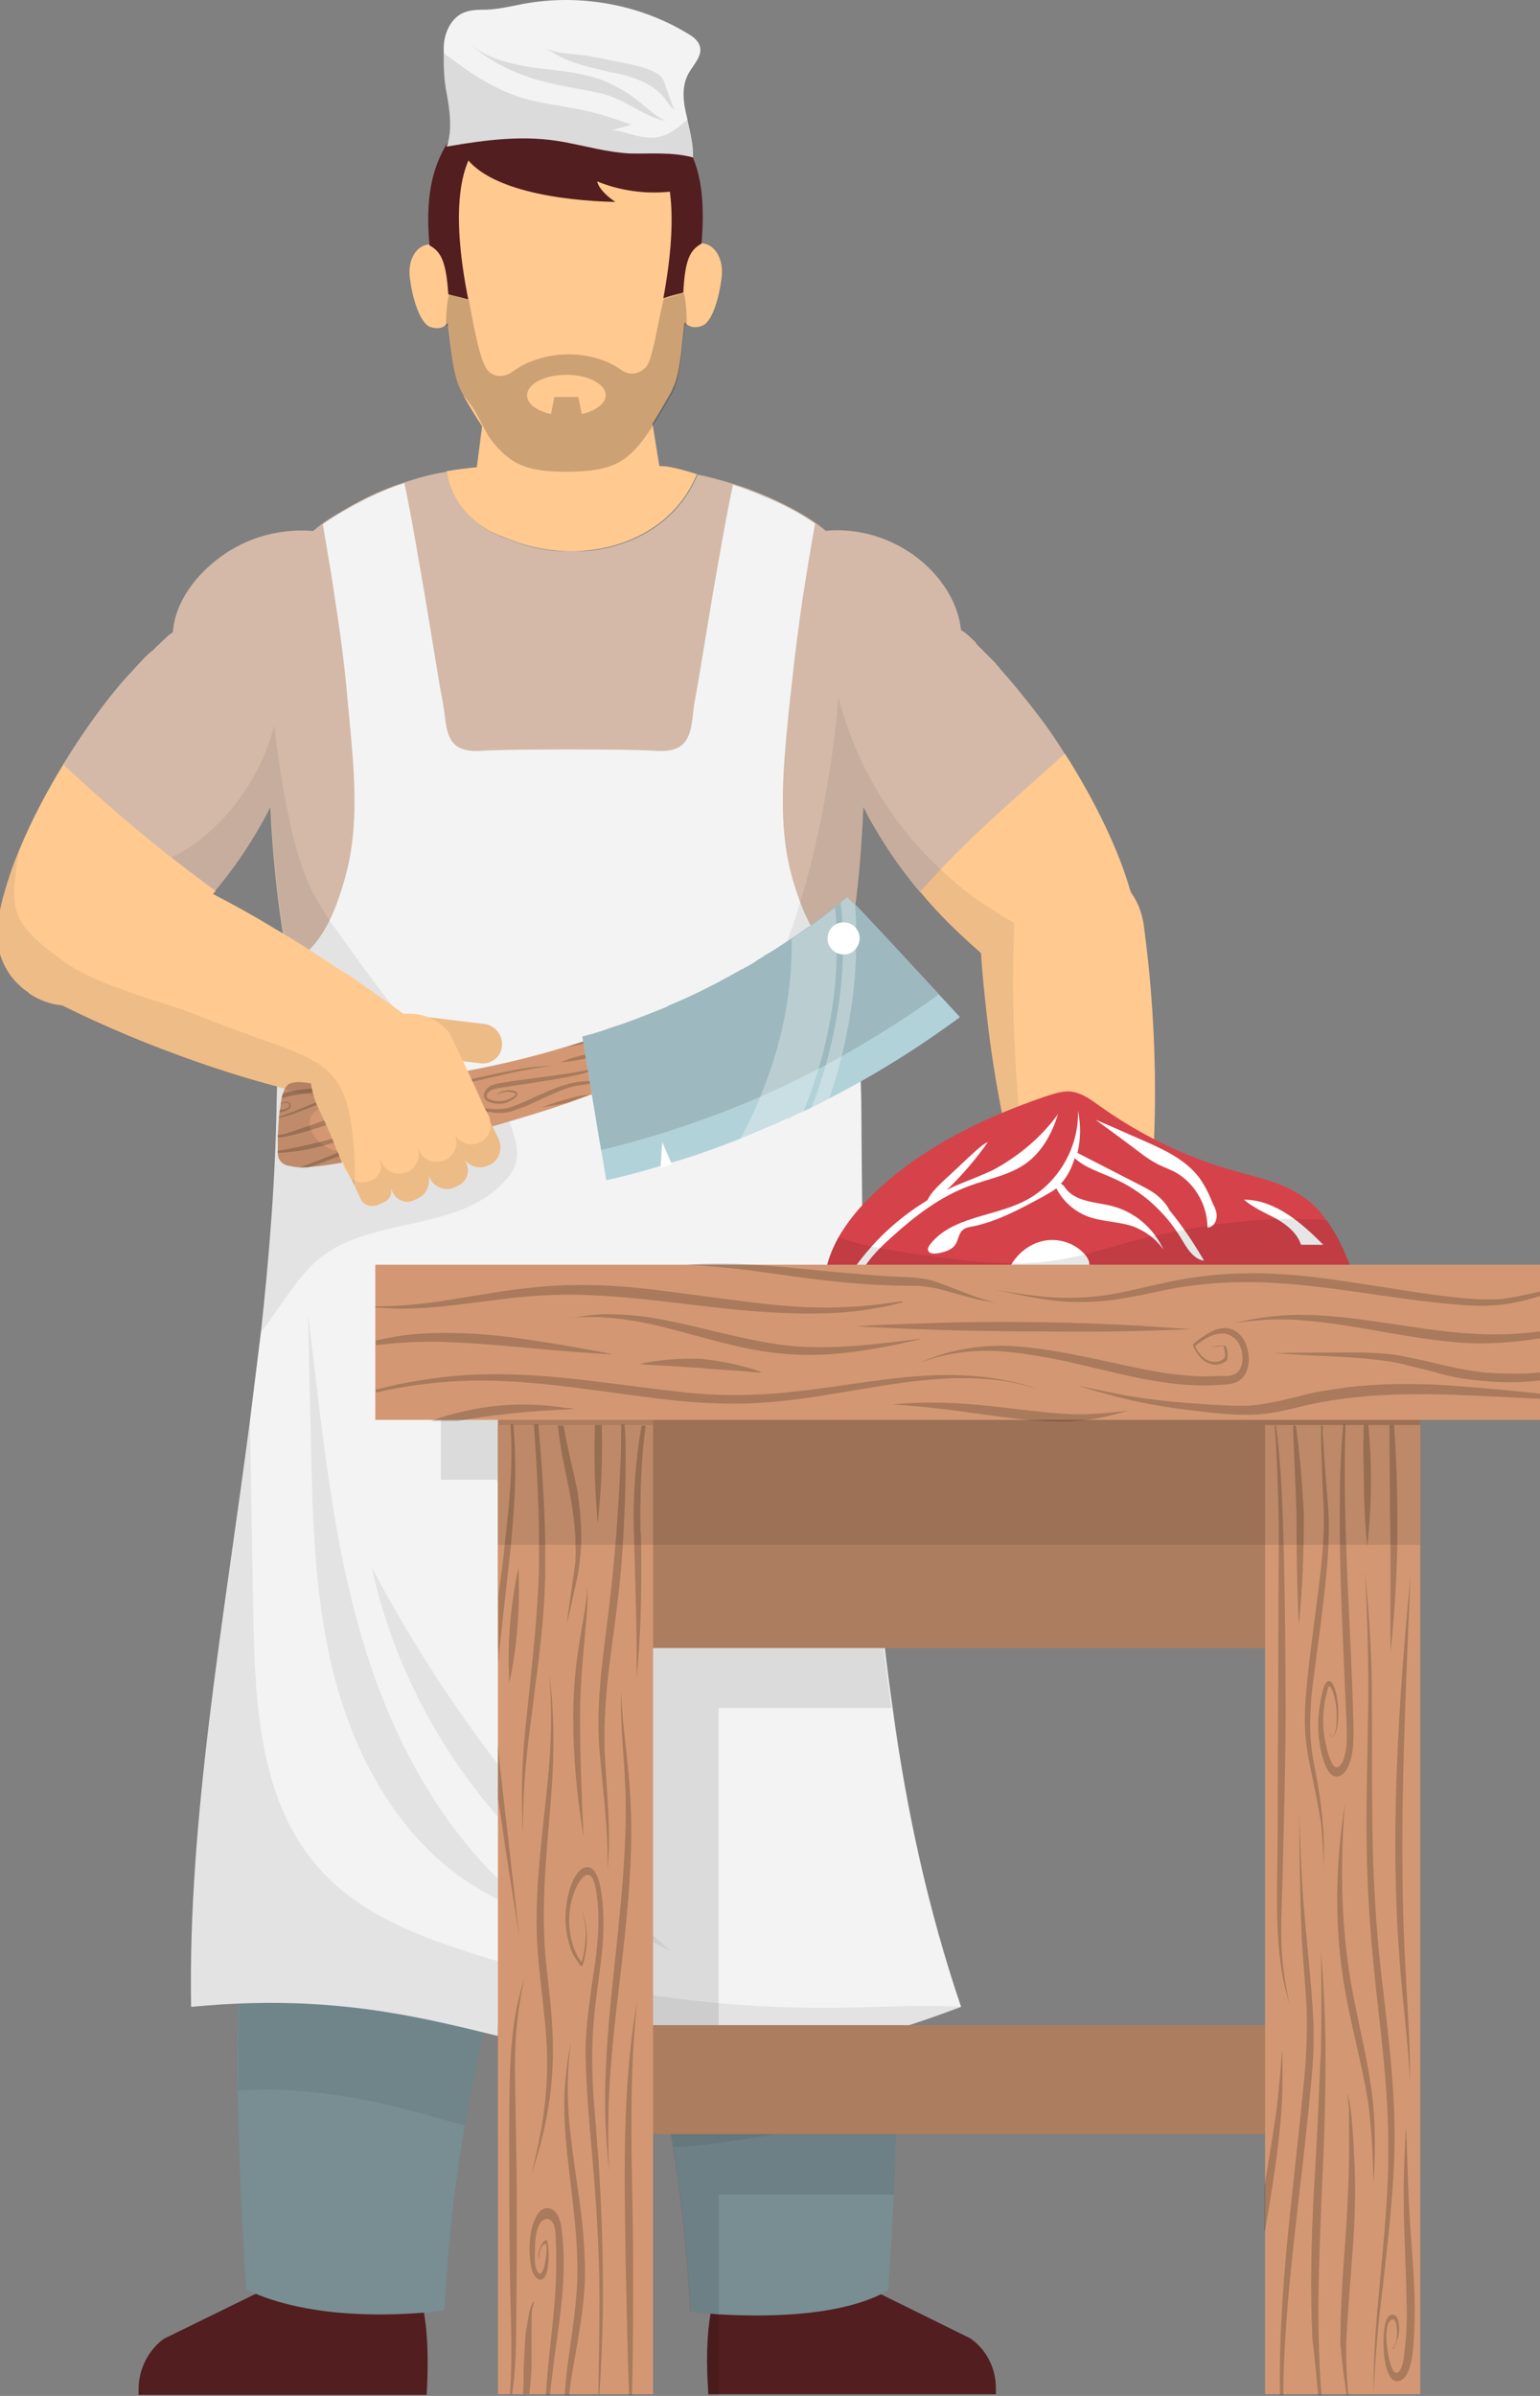 <?xml version="1.0" encoding="utf-8"?>
<!-- Generator: Adobe Illustrator 24.2.0, SVG Export Plug-In . SVG Version: 6.00 Build 0)  -->
<svg version="1.1" id="Calque_1" xmlns="http://www.w3.org/2000/svg" xmlns:xlink="http://www.w3.org/1999/xlink" x="0px" y="0px"
	 viewBox="0 0 270 420" style="enable-background:new 0 0 270 420;" xml:space="preserve">
<rect x="0" y="0" width="270" height="420" fill="#808080" stroke="none"/>
<style type="text/css">
	.st0{fill:#521E1F;}
	.st1{fill:#788E93;}
	.st2{opacity:7.000000e-02;}
	.st3{fill:#D4B9A8;}
	.st4{fill:#FFC990;}
	.st5{fill:#EDBB86;}
	.st6{opacity:0.2;}
	.st7{fill:#F3F3F3;}
	.st8{fill:#D39873;}
	.st9{fill:#B2D2D9;}
	.st10{fill:#9DB9BF;}
	.st11{fill:#FFFFFF;}
	.st12{opacity:0.3;fill:#FFFFFF;}
	.st13{opacity:0.1;fill:#1D1D1B;}
	.st14{fill:#D6424A;}
	.st15{opacity:0.1;}
	.st16{fill:#AD7D5F;}
</style>
<path class="st0" d="M24.4,419.8h50.4c0.5-8.6,0-14.7-2-20.4c-6.3-3.8-14.6-3.8-24.7,1.1l-19.4,9.5c-2.7,2-4.4,5.3-4.4,8.8V419.8z"
	/>
<path class="st0" d="M174.6,418.6v1.1h-50.4c-0.4-5.6-0.3-10.2,0.4-14.3c0.3-1.9,0.7-3.8,1.3-5.5c0.1-0.2,0.1-0.4,0.2-0.6
	c6.3-3.8,14.6-3.8,24.7,1.1l3.5,1.7l15.8,7.8C173,411.9,174.6,415.2,174.6,418.6z"/>
<path class="st1" d="M88.2,339.3c-1.7,10.1-4.4,20.1-6.7,33.3c-1.6,9-2.9,19.5-3.6,32.4c0,0-1.3,0.2-3.6,0.4
	c-6.2,0.5-19.2,1-29.7-3.4c-0.5-0.2-1-0.4-1.4-0.6c-0.7-10.1-1.3-21.8-1.5-34.8c-0.1-8.7,0.1-18,0.6-27.8c0.5-8.7,1.3-17.8,2.5-27.3
	c1-7.3,2.4-14.7,4.4-22c0.7-2.7,35.2,3.5,36.4,4.3c2.5,8.6,3.7,15.8,4,22.2C90.1,324.6,89.4,332,88.2,339.3z"/>
<path class="st1" d="M157.2,365.5c0,2.3-0.1,4.5-0.1,6.7c-0.1,4.3-0.2,8.4-0.4,12.4c-0.3,6-0.6,11.7-1,16.9
	c-0.4,0.2-0.8,0.5-1.3,0.7c-8.5,4.1-21.4,3.9-28.4,3.5c-0.5,0-0.9-0.1-1.3-0.1c-2.2-0.2-3.6-0.4-3.6-0.4c-0.6-11.2-1.7-20.5-3-28.7
	c-0.8-5.3-1.8-10.1-2.7-14.6c-1.6-7.8-3.2-14.6-4.4-21.4c-1.4-7.7-2.2-15.4-1.8-24.4c0.3-6.4,1.5-13.6,4-22.2
	c1.2-0.8,35.7-7,36.4-4.3c0.9,3.3,1.7,6.5,2.4,9.8c0.8,4.1,1.5,8.2,2.1,12.2c1.2,9.2,2,18.1,2.5,26.6c0.3,6,0.5,11.9,0.6,17.5
	C157.2,359,157.2,362.3,157.2,365.5z"/>
<path class="st2" d="M88.2,339.3c-1.7,10.1-4.4,20.1-6.7,33.3c-4.2-1.1-8.4-2.4-12.6-3.4c-4.5-1.1-9-1.9-13.6-2.4
	c-4.5-0.5-9.1-0.7-13.5-0.3c-0.1-8.7,0.1-18,0.6-27.8c10.7-0.7,21.4-0.7,32-0.3C79,338.7,83.6,339,88.2,339.3z"/>
<path class="st2" d="M157.1,372.1c-9.6-0.6-19.6,2-29.3,3.3c-3.2,0.5-6.5,0.8-9.7,1c-2.3-14.6-5.3-25.3-7.1-36
	c14.8,0.1,29.6-1.4,44.4-2.3c0.4,0,0.8,0,1.2,0C157.2,350.3,157.3,361.7,157.1,372.1z"/>
<path class="st1" d="M121,227.3L109.9,259l-2.8,8c-0.7-1.6-1.4-3.2-2.1-4.5c-1.8-3.5-3.6-6.1-5.5-7.1c-1.9,1.1-3.7,3.6-5.5,7.1
	c-0.7,1.4-1.4,2.9-2.1,4.6l-2.8-8l-11.1-31.8H121z"/>
<path class="st1" d="M148.6,293c-9.2,10-10.4,19.8-27.1,12.9c-0.6-0.2-1.2-0.5-1.8-0.8c-2.1-1.8-4.2-5.9-6.2-11.4
	c-0.1-0.3-0.2-0.5-0.3-0.8c-2.9-8.1-13-35.9-13.6-39.6c-0.6,3.7-10.8,31.5-13.7,39.7c0,0,0,0,0,0.1c-0.1,0.2-0.2,0.4-0.3,0.7
	c-2,5.5-4.1,9.6-6.2,11.4c-0.7,0.3-1.3,0.6-2,0.8c-16.6,6.8-17.8-3.1-27-13c-2.9-14.8-2.8-29.8-0.7-44c1.1-7.3,9.3-57.4,12.5-58.3
	c12.1-3.4,22.9,2.6,35.4,2.5c9.8,0,17.5,0.6,27.2,2c3.6,0.5,10.5-4.8,13-2c2.3,2.5,7.7,39.4,8.8,44.2
	C150.7,255.4,151.6,274,148.6,293z"/>
<path class="st3" d="M70.6,110.7c-0.6,2.6-2,5.1-3.8,7.1c-3.9,4.3-10.8,7.9-16.7,7.9c-0.1,0-0.1,0-0.2,0c-0.7,0-1.4,0.1-2.1,0.1
	c-4,0-7.7-1.1-10.7-2.9c-3.2-1.9-5.5-4.7-6.4-8.1c-2.1-7.7,4-15.2,10.5-18.8c5.5-3.1,12.3-3.8,18.3-2.1c4.5,1.3,8.7,4.2,10.6,8.5
	C71.2,105.1,71.3,107.9,70.6,110.7z"/>
<path class="st3" d="M168.1,114.8c-1.5,5.6-7,9.7-12.8,10.7c-7,1.2-15.4-1-20.8-5.5c-1.1-0.9-2.1-1.9-2.9-3
	c-3.2-4-5.9-11.3-2.3-15.7c3.8-4.8,10-7.9,16.1-8.3c7.5-0.5,15.1,3,19.6,9c2.5,3.3,4,7.4,3.4,11.5
	C168.3,113.9,168.2,114.4,168.1,114.8z"/>
<path class="st4" d="M99.5,110.1c-4.1,0-8.2,0.1-12.2,0.2c-0.7,0-1.4,0-2.2,0c-5.9,0.1-11.9,0.3-17.9,0.5c-0.6,0-1.3,0-1.9,0.1
	c-2,0.1-4,0.2-6,0.5c-0.6,0.1-1.2,0.2-1.7,0.3c-1,0.2-1.9,0.4-2.9,0.7c-0.7,0.2-1.3,0.4-2,0.7v13.4c0,3.7,0.4,7.3,1.2,10.9
	c0.7,2.9,1.7,5.8,3.6,8c4.6,5.5,12.9,5.6,20.5,3.8c7.3-1.7,14.5-4.7,21.6-4.7c7.1,0.1,14.3,3.1,21.6,4.7c7.6,1.7,15.9,1.7,20.5-3.8
	c1.9-2.2,2.8-5.1,3.6-8c0.9-3.5,1.2-7.2,1.2-10.9V113c-0.7-0.3-1.3-0.5-2-0.7c-1-0.3-1.9-0.5-2.9-0.7c-0.6-0.1-1.2-0.2-1.7-0.3
	c-2-0.3-4-0.4-6-0.5c-0.7,0-1.3-0.1-1.9-0.1c-6-0.2-11.9-0.4-17.9-0.5c-0.7,0-1.4,0-2.2,0C107.6,110.2,103.6,110.1,99.5,110.1z"/>
<path class="st3" d="M151.6,132.9c0,0.6,0,1.1,0,1.7c0,1.5,0,3.1-0.1,4.8v0c0,0.7,0,1.4-0.1,2.1c-0.1,1.2-0.1,2.5-0.2,3.7
	c-0.4,7.7-1.3,15.9-2.9,23.8c-1.7,8.1-4.1,16-7.7,23.1c-0.7,1.4-1.5,2.8-2.3,4.2c-1.3,2.2-2.8,4.2-4.3,6.2c-2.2,2.6-4.6,5-7.3,7.1
	c-7,5.4-15.9,8.6-27.3,8.7c-8.5-0.1-15.7-1.9-21.7-5.1c-2-1.1-3.8-2.3-5.6-3.6c-2.7-2.1-5.1-4.5-7.3-7.1c-2.6-3.1-4.8-6.6-6.6-10.3
	v0c-3.6-7-6-14.9-7.6-23c-1.6-8-2.5-16.2-3-23.9c-0.1-1.2-0.1-2.5-0.2-3.7c0,0,0,0,0,0c0-0.7-0.1-1.4-0.1-2.1v0c0,0,0,0,0,0
	c-0.1-2.2-0.1-4.4-0.1-6.5c0-0.6,0-1.2,0-1.8v0c0-0.6,0-1.2,0.1-1.8c0.1-1.2,0.2-2.3,0.3-3.4c0.1-0.7,0.2-1.3,0.3-2
	c0.6-4,1.7-7.4,3.2-10.3c0.6-1.3,1.3-2.4,2.1-3.5c1.5-2.1,3.3-3.9,5.3-5.4c2.9-2.2,6.2-3.8,10-5c1.5-0.5,3.1-0.9,4.8-1.2
	c7.7-1.6,16.6-2,26.1-2c9.6,0,18.6,0.3,26.3,2c1.6,0.3,3.2,0.7,4.6,1.2c3.8,1.2,7.2,2.9,10.1,5.1c1.9,1.5,3.7,3.2,5.1,5.3
	c0.8,1.1,1.5,2.3,2.1,3.5c1.5,2.9,2.5,6.3,3.2,10.2v0c0.1,0.6,0.2,1.3,0.2,1.9c0.2,1.6,0.3,3.4,0.4,5.2c0,0,0,0,0,0
	C151.6,131.7,151.6,132.3,151.6,132.9z"/>
<path class="st3" d="M55.7,117.9c0,0.7-0.1,1.4-0.3,2.1c-0.3,1.5-0.9,3.1-1.9,4.5c-0.1,0.3-0.1,0.5-0.2,0.8
	c-0.2,1.1-0.5,2.1-0.8,3.1c-0.7,2.7-1.6,5.3-2.7,7.8c-0.2,0.4-0.3,0.8-0.5,1.2c-0.3,0.8-0.7,1.7-1.1,2.5v0c-0.3,0.6-0.5,1.1-0.8,1.6
	c0,0,0,0,0,0c-0.5,1-1,2-1.6,3c-2.3,4.1-5,8-8.1,11.7c-2.6-1.9-5.1-3.8-7.7-5.8c-6.6-5.1-13-10.7-19-16.3c2.1-3.4,4.3-6.7,6.7-9.9
	c1.8-2.4,3.6-4.6,5.5-6.6c0.4-0.4,0.7-0.8,1.1-1.2c0.1-0.1,0.3-0.3,0.4-0.4c0.5-0.6,1-1.1,1.6-1.6c0.1-0.1,0.2-0.2,0.4-0.3
	c0.1-0.1,0.2-0.2,0.3-0.3l0.6-0.6c0.2-0.2,0.4-0.3,0.5-0.5c0.3-0.2,0.5-0.5,0.8-0.7c0.1-0.1,0.3-0.3,0.4-0.4
	c0.3-0.3,0.6-0.5,0.9-0.7c0,0,0,0,0,0c3.3-2.7,6.5-4.6,9.4-5.3c3.4-0.8,7.2-0.5,10.3,1.6l0.2,0.2c0.4,0.2,0.7,0.5,1,0.8
	c0.8,0.7,1.5,1.4,2.1,2.2c0.5,0.7,1,1.5,1.3,2.3C55.4,114.1,55.8,116,55.7,117.9z"/>
<path class="st3" d="M186.7,132.2c-7.3,6.7-14.9,13.2-21.8,20.3c-1.2,1.3-2.4,2.6-3.6,3.9c-3.2-3.8-5.9-7.7-8.3-11.9
	c-0.6-1-1.1-2-1.6-3c-0.3-0.5-0.5-1.1-0.8-1.6v0c-0.6-1.2-1.1-2.4-1.6-3.7c-1-2.5-1.9-5.1-2.7-7.8c0-0.1-0.1-0.2-0.1-0.3
	c-0.3-0.9-0.5-1.9-0.7-2.9c-0.1-0.3-0.1-0.5-0.2-0.8c-0.9-1.4-1.6-2.9-1.9-4.5c-0.2-0.7-0.2-1.4-0.3-2.1c-0.1-1.9,0.3-3.8,1.1-5.6
	c0.3-0.8,0.8-1.5,1.3-2.2c0.6-0.8,1.3-1.6,2.1-2.3c0.3-0.3,0.7-0.5,1-0.8l0.2-0.2c3.2-2.1,6.9-2.5,10.3-1.6c2.9,0.7,6.1,2.6,9.4,5.3
	l0,0c0.1,0.1,0.2,0.2,0.4,0.3c0.1,0.1,0.2,0.1,0.3,0.2c0.2,0.2,0.5,0.4,0.7,0.6c0.1,0.1,0.2,0.2,0.2,0.2c0.4,0.4,0.8,0.7,1.1,1.1
	c0,0,0,0,0,0.1c0.2,0.2,0.4,0.4,0.6,0.6c0,0.1,0.1,0.1,0.1,0.1c0.2,0.1,0.3,0.3,0.4,0.4c0.2,0.2,0.3,0.3,0.4,0.4
	c0.2,0.2,0.5,0.5,0.7,0.7c0.1,0.1,0.1,0.1,0.2,0.2c0.3,0.3,0.6,0.6,0.9,0.9c0.1,0.1,0.2,0.3,0.3,0.4c0.2,0.2,0.4,0.4,0.5,0.6
	c1.9,2.1,3.7,4.3,5.5,6.6C183.1,126.7,185,129.4,186.7,132.2z"/>
<path class="st4" d="M199.5,163.8c-0.1,4-2,7.9-5.5,10.2l-0.2,0.1c-5.3,3.5-12.2,2.5-16.3-2l0,0c-0.4-0.4-0.7-0.9-1.1-1.4
	c-1.6-1.2-3-2.4-4.5-3.7c-3.9-3.4-7.5-6.9-10.6-10.7c1.2-1.3,2.4-2.6,3.6-3.9c6.8-7.2,14.4-13.6,21.8-20.3
	c5.3,8.3,9.6,17.2,11.6,24.5c0.7,2.4,1.1,4.7,1.2,6.7C199.5,163.5,199.5,163.7,199.5,163.8z"/>
<path class="st5" d="M184.5,231.3c0.5-2-0.8-4-2.8-4.5l0,0c-0.8-0.2-1.7,0-2.4,0.4c-0.7,0.5-1.2,1.2-1.4,2l-2.6,12.1
	c-0.4,1.9,0.8,3.8,2.7,4.2l0.1,0c1.8,0.4,3.6-0.7,4-2.5L184.5,231.3z"/>
<g>
	<path class="st5" d="M184.5,244.2c0.1-2.1-1.5-3.8-3.6-3.9l0,0c-0.8,0-1.7,0.3-2.3,0.9c-0.6,0.6-1,1.4-1,2.2l-0.2,5.9
		c-0.1,2,1.4,3.6,3.4,3.7l0.1,0c1.8,0.1,3.4-1.4,3.5-3.2L184.5,244.2z"/>
	<path class="st5" d="M191.5,243.1c0-0.9-0.3-1.7-0.8-2.3c-0.6-0.6-1.4-1-2.2-1l0,0c-2-0.1-3.8,1.5-3.9,3.5l-0.4,7.6
		c0,0.8,0.2,1.6,0.8,2.2c0.5,0.6,1.3,0.9,2.1,1l0.7,0c1.8,0.1,3.4-1.3,3.5-3.2L191.5,243.1z"/>
	<path class="st5" d="M198.3,244.5c0.1-2.1-1.5-3.8-3.6-3.9l0,0c-0.8,0-1.7,0.3-2.3,0.9c-0.6,0.6-1,1.4-1,2.2l-0.2,5.9
		c-0.1,2,1.4,3.6,3.4,3.7l0.7,0c0.7,0,1.5-0.2,2-0.7c0.5-0.5,0.9-1.2,0.9-1.9L198.3,244.5z"/>
	<path class="st5" d="M203.9,244.4c0.1-1.4-1.1-2.5-2.6-2.6l-0.5,0c-1.5-0.1-2.7,1-2.7,2.4l-0.2,5c0,1.3,1,2.3,2.4,2.4l1,0
		c1.3,0,2.3-0.9,2.4-2.1L203.9,244.4z"/>
	<path class="st4" d="M180.5,248.6L180.5,248.6c1.9,0.1,3.5-1.3,3.6-3.1c0,0.5,0,0.9,0.2,1.3c0,0.1,0,0.1,0.1,0.2
		c0.5,1.1,1.6,1.9,2.9,2l0.1,0c1.8,0.1,3.3-1.2,3.5-2.9c0-0.1,0-0.1,0-0.2l0.1-1c0,0.4,0,0.9,0.2,1.2c0,0.1,0,0.1,0.1,0.2
		c0,0.1,0.1,0.2,0.1,0.3c0.5,1,1.5,1.6,2.7,1.7l0.1,0c1.2,0.1,2.2-0.5,2.9-1.3c0.4-0.5,0.6-1.1,0.6-1.7l0.1-1.1c0,0.5,0.1,1,0.3,1.4
		c0,0.1,0.1,0.2,0.2,0.3c0.5,0.8,1.4,1.3,2.3,1.4l0,0c1.6,0.1,3.1-0.9,3.2-2.6l0-0.7l0-0.5l0-1.2l0.1-5.4l0.1-3.4l0.1-2.1
		c0.1-4-1.2-7.6-3.8-8.1c-0.3,0-0.4-0.3-0.4-0.5l0-0.9l0,0l0-0.4l0.2-9.3c0-0.3-0.2-0.6-0.5-0.6l-9.7-0.2l-5-0.1
		c-0.3,0-0.6,0.2-0.6,0.5l-0.1,3l0,0l-0.2,7.3c0,0.2-0.1,0.4-0.3,0.5l-0.8,0.3l-0.2,0.1c0,0,0,0-0.1,0c-0.1,0.1-0.2,0.1-0.3,0.2l0,0
		c-2,1.1-3.6,2.9-4.3,5.1c-0.1,0.1-0.1,0.3-0.1,0.4c-0.1,0.2-0.1,1.9-0.2,4.1c-0.1,3.2-0.2,7.6-0.2,10l-0.1,1.1l-0.1,1
		c0,0.1,0,0.2,0,0.3c0,0.2,0,0.3,0.1,0.5C177.7,247.4,179,248.5,180.5,248.6z"/>
</g>
<path class="st4" d="M202.5,191.4c0,11.2-0.9,21.5-2.5,30.1l-0.4,0l-7.6,0.7l-9,0.8l-0.2,0l0,0h-0.1c-0.1-0.4-0.3-0.8-0.4-1.2
	c-0.3-1-0.6-2-0.9-3c0,0,0,0,0,0c-0.9-3-1.7-6.1-2.5-9.1c-1.1-4.3-2.1-8.6-2.9-12.9c-1.3-6.3-2.3-12.6-3-18.9
	c-0.4-3.6-0.8-7.2-1-10.8V167c-0.5-2.9-0.1-5.7,1-8.2c0.2-0.5,0.5-1,0.7-1.4c2-3.5,5.6-6.2,10-7l0.3,0c3.9-0.7,7.7,0.3,10.8,2.4
	c0.1,0.1,0.2,0.2,0.3,0.2c1.3,1,2.4,2.2,3.3,3.6c1.1,1.6,1.8,3.4,2.1,5.4C201.9,172.2,202.5,182.1,202.5,191.4z"/>
<path class="st3" d="M150,107v13H49v-13c0-7.1,2.4-11.4,7.5-15.2c1.1-0.8,2.4-1.6,3.8-2.4c3.6-2.1,7-3.7,10.5-4.8
	c2.4-0.8,4.9-1.5,7.5-1.9c0.9,5.7,5.5,10,10,11.5c12.6,5.6,28.7,1.9,34-11c2.1,0.4,4.1,1,6.2,1.6c0.4,0.1,0.8,0.3,1.3,0.4
	c4.2,1.5,9.1,3.6,13.1,6.4c1.9,1.3,3.5,2.9,4.7,4.6C149.5,99.2,150.6,102.7,150,107z"/>
<path class="st4" d="M88.2,94.1c12.6,5.6,28.7,1.9,34-11c-0.6-0.1-4.5-1.5-6.6-1.4l-2.1-13H85.3l-1.7,13.2c-1.9,0.2-3.6,0.4-5.3,0.7
	C79.1,88.4,83.7,92.6,88.2,94.1z"/>
<g>
	<path class="st4" d="M126.5,48.8c-0.4,3.2-1.6,7.7-3.4,8.3c-1.5,0.6-2.4,0-2.8-0.3c-0.2-0.2-0.3-0.3-0.3-0.3
		c-0.5,4.3-0.7,8.3-1.8,11.1c0,0.1-0.1,0.1-0.1,0.2c-0.1,0.2-0.2,0.3-0.2,0.5c-0.1,0.2-0.2,0.3-0.2,0.4c-1.9,3.3-3.4,5.9-4.9,7.9
		c-3.4,4.6-6.4,5.7-13.3,5.8h-0.1c0,0,0,0,0,0c-6.9,0.1-9.9-1.1-13.4-5.6c-1.5-2-3.1-4.5-5-7.9c-1.6-2.8-1.8-7.3-2.5-12.3
		c0,0-0.2,0.2-0.4,0.4c-0.4,0.4-1.3,0.8-2.7,0.3c-1.8-0.7-3.1-5.1-3.5-8.3c-0.7-4.4,2.2-7.3,5.1-5.7c-0.2-1.8-0.3-3.4-0.3-5.1
		c0.1-13.8,10.3-21,22.3-21.1c12,0,22.3,7,22.6,20.8c0,1.7,0,3.3-0.2,5.1C124.2,41.6,127.1,44.4,126.5,48.8z"/>
	<path class="st0" d="M116.7,20.9c5.2,4.9,7.2,10.6,6.3,21.8c-1.9,1.1-2.9,2.5-3.2,8.6c-1.5,0.4-2.1,0.5-3.5,1
		c5.5-29.8-6.2-30.2-9.4-30.8c-2.6-0.4-13.2-0.4-15.8,0.1c-3.2,0.6-14.9,1.2-9,30.9c-1.4-0.4-2-0.5-3.5-0.9
		c-0.4-6.1-1.4-7.5-3.3-8.6c-1-11.2,1.5-16.6,6.1-21.9C87.4,14,108,12.7,116.7,20.9z"/>
	<path class="st0" d="M91.9,17.3c-1.5,0-2.9,0.5-4.3,1.1c-1.9,0.9-7.2,7.1-6.3,8.6c3.8,6.3,17.1,8.2,26.6,8.4
		c-1.1-0.7-2.9-2.2-3.2-3.6c5.1,2.1,11,2.5,16.2,1.2c-2-4.1-4.1-8.3-7.7-11.1c-2.9-2.3-6.5-3.5-10.2-4.1
		C99.3,17.3,95.6,17.3,91.9,17.3z"/>
</g>
<path class="st6" d="M102,72.6l-0.6-3h-4.2l-0.6,3c-2.5-0.6-4.2-1.8-4.2-3.3c0-2,3.1-3.6,6.9-3.6c3.8,0,6.9,1.6,6.9,3.6
	C106.2,70.7,104.5,72,102,72.6z M119.9,51.4l-3.5,1c-0.8,2.6-1.8,9.8-2.9,11.6c-1,1.5-3,2-4.5,0.9c-5.3-3.8-13.8-3.7-19.2,0.3
	c-1.4,1-3.3,1-4.4-0.4c-1.4-1.8-2.6-9.1-3.2-12.2l-3.5-0.9c-0.4,1.7-0.5,3.6-0.5,5.6c0.2-0.2,0.3-0.3,0.4-0.4
	c0.7,4.9,0.8,9.5,2.5,12.3c2.7,2.8,3.5,5.9,5,7.9c3.5,4.5,6.5,5.6,13.4,5.6c0,0,0,0,0,0h0.1c6.9-0.1,9.9-1.2,13.3-5.8
	c1.5-2,3-4.6,4.9-7.9c0.1-0.1,0.2-0.3,0.2-0.4c0.1-0.2,0.2-0.3,0.2-0.5c0-0.1,0.1-0.1,0.1-0.2c1.1-2.8,1.2-6.8,1.8-11.1
	c0,0,0.1,0.1,0.3,0.3C120.4,54.9,120.3,53,119.9,51.4z"/>
<path class="st7" d="M168.5,351.8c-4,1.5-7.7,2.8-11.3,3.9c-12.2,3.8-22.3,5.6-31.2,6.2c-3.7,0.2-7.2,0.2-10.6,0
	c-5.9-0.3-11.3-1.2-16.6-2.3c-18.6-3.9-35.5-10.7-65.3-7.8c-0.6-33,5.8-68,10.4-103.4c0.6-4.8,1.2-9.7,1.8-14.5
	c1.5-13.7,2.6-27.4,2.8-41.1c0.1-6.8,1-15.6-0.8-22.2c1.2-0.4,2.2-0.9,3.1-1.4c3.2-1.9,5.4-4.6,7-7.9c1.1-2.2,1.9-4.7,2.7-7.4
	c2.2-7.8,1.8-16,1.1-24.1c-0.3-3.2-0.6-6.5-0.9-9.7c-0.5-5.1-1.2-10.2-2-15.3c-0.6-4.3-1.4-8.6-2.1-12.9c1.1-0.8,2.4-1.6,3.8-2.4
	c3.6-2.1,7-3.7,10.5-4.8c1,4.7,1.8,9.4,2.6,14c1.3,7.3,2.4,14.4,3.6,21.5c0.2,1.1,0.4,2.2,0.6,3.3c0.5,2.7,0.3,6.1,2.7,7.5
	c1.3,0.7,2.8,0.7,4.3,0.6c5-0.3,25-0.3,30,0c1.5,0.1,3,0.1,4.3-0.6c2.4-1.4,2.3-4.7,2.7-7.5c0.2-1.1,0.4-2.2,0.6-3.3
	c1.2-7,2.3-14.2,3.6-21.4c0.8-4.5,1.6-9.1,2.6-13.8c0.4,0.1,0.8,0.3,1.3,0.4c4.2,1.5,9.1,3.6,13.1,6.4c-0.8,4.4-1.5,8.8-2.2,13.2
	c-0.7,5-1.4,10.1-1.9,15.1c-0.4,3.2-0.7,6.5-1,9.7c-0.7,8.1-1.1,16.3,1.1,24.1c1.9,6.5,4.3,12.1,9.6,15.2c1,0.6,2.1,1.1,3.3,1.5
	c-1.8,6.5-0.9,15.4-0.8,22.2c0.1,13.1,0.2,26.3,0.5,39.4c0.6,22.6,1.8,45.1,5,67.2C158.9,317.2,162.7,334.7,168.5,351.8z"/>
<path class="st2" d="M168.5,351.8c-67.9,25.6-76.9-5.6-135.1,0c-0.6-33,5.8-68,10.4-103.4c0.2,11.5,0.4,23,0.6,34.5
	c0.3,15.9,1.1,33.2,11.8,44.9c6.6,7.3,16,11.2,25.3,14.2c22,7.2,45.1,10.5,68.2,9.9C155.9,351.8,162.3,351.4,168.5,351.8z"/>
<path class="st2" d="M98.5,338.2c-17.1-10.7-28.1-29.1-34.2-48.3c-6.1-19.2-7.8-39.5-10.3-59.5c0.2,7.2,0.3,14.4,0.5,21.7
	c0.3,14,0.6,28.2,4.1,41.7c3.5,13.6,10.5,26.7,21.8,35C85.9,332.7,92.2,335.5,98.5,338.2z"/>
<path class="st2" d="M117.5,342c-21.2-19.1-39-42-52.3-67.2C71.4,303.5,91.2,328.9,117.5,342z"/>
<path class="st2" d="M90.4,204c-0.3,1-0.9,1.9-1.6,2.7c-2.8,3.3-6.8,5.2-11,6.4c-1.7,0.5-3.4,0.9-5.1,1.3
	c-5.9,1.3-12.2,2.5-16.8,6.3c-2.9,2.4-4.9,5.6-7.1,8.6c-1,1.5-2.1,3-3.2,4.4c1.5-13.7,2.6-27.4,2.8-41.1c0.1-6.8,1-15.6-0.8-22.2
	c1.2-0.4,2.2-0.9,3.1-1.4c-1.6-8-2.5-16.2-3-23.9c-0.1-1.2-0.1-2.5-0.2-3.7c-0.5,1-1,2-1.6,3c-2.3,4.1-5,8-8.1,11.7
	c-2.6-1.9-5.1-3.8-7.7-5.8c1.2-0.6,2.4-1.3,3.5-2c6.5-4.6,11.5-11.5,13.9-19.1c0.2-0.6,0.4-1.3,0.6-2c0.4,3.4,0.8,6.7,1.4,10.1
	c0.4,2.4,0.9,4.8,1.4,7.2c1,4.4,2.2,8.8,4.4,12.8c0.7,1.3,1.5,2.5,2.3,3.8c0.6,0.9,1.2,1.7,1.8,2.5c7.8,11,15.9,22.2,27.1,29.6
	c0.6,0.4,1.3,0.8,1.8,1.4c0.5,0.6,0.7,1.3,1,2C90.2,199,91.1,201.6,90.4,204z"/>
<path class="st4" d="M37.8,156.2c-0.2,0.2-0.4,0.4-0.5,0.6c-3,3.6-6.5,7-10.2,10.3c-1.5,1.2-2.9,2.5-4.5,3.7c-0.3,0.5-0.7,1-1.1,1.4
	v0c-0.4,0.4-0.7,0.8-1.1,1.1c-2.7,2.4-6.3,3.4-9.8,2.9c-1.9-0.2-3.7-0.9-5.4-2L5,174c-3.6-2.4-5.5-6.3-5.5-10.2c0-0.1,0-0.3,0-0.4
	c0.1-2,0.5-4.3,1.2-6.7c0.7-2.5,1.6-5.2,2.8-8c2-4.8,4.6-9.8,7.6-14.7C19.5,141.9,28.6,149.5,37.8,156.2z"/>
<path class="st2" d="M181.4,218.9C181.4,218.9,181.4,218.9,181.4,218.9c-0.9-3.1-1.7-6.1-2.5-9.1c-1.1-4.3-2.1-8.6-2.9-12.9
	c-1.3-6.3-2.3-12.6-3-18.9c-0.4-3.6-0.8-7.2-1-10.8c-3.9-3.4-7.5-6.9-10.6-10.7c-3.2-3.8-5.9-7.7-8.3-11.9c-0.6-1-1.1-2-1.6-3
	c-0.1,1.2-0.1,2.5-0.2,3.7c-0.4,7.7-1.3,15.9-2.9,23.8c-1.7,8.1-4.1,16-7.7,23.1c-0.7,1.4-1.5,2.8-2.3,4.2c-1.9-7-3.7-14.3-7.3-18
	c8.4-11.2,13.4-34.1,15.3-50.1c0.3-2.2,0.4-4.2,0.6-6.1c1.1,4.4,2.7,8.6,4.7,12.6c3.4,6.7,7.9,12.7,13.4,17.8c2.5,2.3,5.1,4.5,8,6.3
	c1.5,1,3.1,2,4.7,2.9c-0.1,3.5-0.2,7-0.2,10.5c0.1,16.2,1.6,32.4,4.8,48.2C182,219.9,181.7,219.4,181.4,218.9z"/>
<path class="st5" d="M72.3,185c-2.1-0.2-3.5-2.1-3.3-4.2l0,0c0.1-0.8,0.5-1.6,1.2-2.1c0.7-0.5,1.5-0.8,2.4-0.7l12.3,1.5
	c1.9,0.2,3.3,2,3.1,3.9l0,0.1c-0.2,1.8-1.9,3.1-3.7,2.9L72.3,185z"/>
<path class="st4" d="M70.9,177.9L70.9,177.9L70.9,177.9l-0.1,0.1l-0.1,0.2l-3.7,8.2l-3.2,6.9l-0.2,0.4c-1-0.2-2-0.3-3-0.5
	c-1.8-0.3-3.7-0.7-5.7-1.2c-6.4-1.4-13.4-3.4-20.5-5.9c-7.7-2.7-15.8-6-23.8-10c-1.1-0.5-2.1-1.1-3.2-1.6c-1.8-1-3.2-2.3-4.4-3.8
	c-1-1.3-1.8-2.8-2.3-4.3c-0.1-0.1-0.1-0.3-0.1-0.4c-1-3.6-0.7-7.5,1.3-10.9l0.1-0.3c0.2-0.4,0.5-0.8,0.7-1.1c2.2-3.2,5.5-5.3,9.1-6
	c3.2-0.6,6.6-0.2,9.7,1.5l0,0c3.3,1.4,6.6,2.9,9.9,4.5c2,1,4,2,5.9,3c3.7,1.9,7.3,3.9,10.9,6.1c3.8,2.2,7.5,4.6,11.2,7.1
	c0.2,0.1,0.4,0.2,0.5,0.4c3.2,2.1,6.4,4.4,9.6,6.7c0,0,0,0,0,0c0.3,0.2,0.7,0.5,1,0.7C70.7,177.8,70.8,177.9,70.9,177.9z"/>
<g>
	<g>
		<g>
			<path class="st8" d="M50.7,190c-0.4,0.2-0.8,0.8-1.1,1.7c-0.1,0.3-0.2,0.5-0.2,0.8c-0.1,0.4-0.2,0.8-0.2,1.2l0,0c0,0,0,0,0,0
				c0,0.3-0.1,0.5-0.1,0.8c0,0.2,0,0.3-0.1,0.5c0,0.2-0.1,0.5-0.1,0.8c0,0.1,0,0.1,0,0.2c-0.1,1-0.1,2-0.2,2.9c0,0.1,0,0.3,0,0.4
				c0,0.9,0,1.8,0,2.4l0,0c0,0.1,0,0.3,0,0.4c0,0.1,0,0.2,0,0.2c0.1,1.3,1.1,2,2.1,2.1c0.3,0,0.7,0.2,1.4,0.2l0,0c0.4,0,0.9,0,1.6,0
				c1.7-0.1,4.5-0.4,9.2-1.4l0,0c0.8-0.2,1.7-0.4,2.7-0.6l0.1,0c0,0,0,0,0,0c2.7-0.6,5.8-1.3,9.6-2.3c0,0,0,0,0,0
				c0.3-0.1,0.6-0.2,0.9-0.2c3.3-0.9,6.4-1.7,9.1-2.4l0.1,0c5.9-1.7,10.5-3.1,13.9-4.3c1.5-0.5,2.8-1,3.9-1.4
				c0.1-0.1,0.3-0.1,0.4-0.1c2.5-0.9,4-1.6,4.6-1.8l-3.2-8.5c-0.5,0.2-0.9,0.3-1.4,0.5c-0.5,0.2-1,0.4-1.6,0.5
				c-1,0.3-1.9,0.6-2.9,0.9l0,0c-8.8,2.7-18.7,4.8-28.3,5.8c-3.3,0.4-6.5,0.6-9.7,0.7c-0.3,0-0.6,0-1,0c0,0,0,0,0,0
				c-1.1,0-2.2,0-3.3,0C54.6,190.2,52.4,189.2,50.7,190z"/>
			<g>
				<path class="st6" d="M103.7,182.1c-1.5,0.5-2.9,1-4.5,1.5c0.1,0,0.3-0.1,0.4-0.1c1.7-0.3,3.5-0.7,5.2-1c0.1,0,0.2,0,0.4-0.1
					l-0.1-0.5c-0.1,0-0.3,0-0.4,0C104.4,182,104.1,182,103.7,182.1z"/>
				<path class="st6" d="M52.8,194.3c-1.3,0.6-2.6,1-3.9,1.5c0,0.1,0,0.1,0,0.2c1.1-0.3,2.2-0.6,3.2-1c2.7-1,5.3-2.1,8.1-2.8
					c0.4-0.1,0.9-0.2,1.3-0.3c0.9-0.2,1.8-0.3,2.7-0.4c2-0.2,3.9-0.3,5.9-0.3c3.4-0.1,6.8-0.3,10.2-1c2.2-0.5,4.4-1,6.6-1.5
					c0.8-0.2,1.7-0.4,2.5-0.6c2.5-0.5,5-1,7.6-1.3c-2.3,0.1-4.6,0.3-6.9,0.8c-2.9,0.5-5.7,1.2-8.6,1.8c-3.3,0.7-6.6,1-9.9,1.1
					c-1.4,0-2.8,0-4.2,0.1c-2,0.1-4,0.3-5.9,0.7C58.4,191.9,55.6,193.2,52.8,194.3z"/>
				<path class="st6" d="M49.5,193.3c0,0-0.2,0.2-0.4,0.4l0,0c-0.2,0.2-0.4,0.4-0.3,0.4c0.1-0.2,0.1-0.3,0.3-0.4
					c0.1-0.1,0.3-0.2,0.5-0.3c0.3-0.1,1.2-0.3,1.1,0.4c-0.1,0.6-1,0.8-1.7,0.7c0,0.2,0,0.3-0.1,0.5c0.9-0.1,2.4-0.5,2-1.5
					C50.7,193,49.9,193.1,49.5,193.3z"/>
				<path class="st6" d="M49.6,191.7c-0.1,0.3-0.2,0.5-0.2,0.8c0.7-0.2,1.4-0.4,2.1-0.5c2.2-0.4,4.5-0.6,6.7-1.1
					c1-0.2,2.1-0.5,3.1-0.8c-0.3,0-0.6,0-1,0c0,0,0,0,0,0c-0.9,0.2-1.8,0.3-2.7,0.4c-2.4,0.3-5,0.4-7.4,1
					C50,191.6,49.8,191.6,49.6,191.7z"/>
				<path class="st6" d="M71.4,193.5c4.1,0.4,8-0.3,11.8-1.7c-3.6,1.8-7.4,2.7-11.4,2.4c-2.3-0.2-4.7-0.7-7-0.9
					c-1.8-0.1-3.6,0.2-5.4,0.5c1.7-0.5,3.3-0.9,5.1-1C66.7,192.8,69,193.3,71.4,193.5z"/>
				<path class="st6" d="M55.5,196.9c-0.4,0.1-0.8,0.3-1.2,0.4c-1.4,0.5-2.7,0.9-4.1,1.4c-0.5,0.1-1,0.2-1.5,0.3c0,0.1,0,0.3,0,0.4
					c0.5,0,1.1-0.1,1.6-0.2c1.4-0.3,2.8-0.7,4.2-1.1c0.4-0.1,0.8-0.3,1.3-0.4c1.7-0.6,3.5-1.2,5.3-1.6c0.8-0.2,1.6-0.4,2.4-0.5
					c0.6-0.1,1.3-0.3,2-0.2c-0.3-0.1-0.5-0.2-0.8-0.2c-0.5,0-0.9,0-1.4,0.1c-0.8,0.1-1.6,0.1-2.4,0.3
					C59,195.8,57.2,196.2,55.5,196.9z"/>
				<path class="st6" d="M98.3,186.2c2.4-1,4.9-1.6,7.4-1.7l0.1,0.4c-1,0.3-2,0.5-2.9,0.6C101.3,185.9,99.8,186.1,98.3,186.2z"/>
				<path class="st6" d="M88.5,193.4c-0.4,0.1-0.9,0.1-1.4,0.1c-0.6-0.1-1.7-0.2-2.1-0.9c-0.4-0.6,0-1.4,0.4-1.8
					c0.5-0.5,1.1-0.7,1.7-0.8c0.1,0,0.3-0.1,0.4-0.1c6.2-1.1,12.5-1.4,18.6-3.1l0,0.2c-1.5,0.5-3.1,1-4.7,1.4
					c-3.2,0.7-6.5,1.2-9.8,1.7c-0.8,0.1-1.7,0.2-2.5,0.4c-0.8,0.1-1.7,0.2-2.5,0.4c-0.5,0.2-1.3,0.6-1.3,1.3
					c0.1,0.6,1.5,0.8,1.9,0.8c0.7,0.1,1.5-0.1,2.2-0.4c0.3-0.2,0.6-0.3,0.9-0.6c0.4-0.3-0.3-0.5-0.5-0.5c-0.7-0.2-1.3-0.1-2,0.1
					c-0.2,0.1-0.5,0.2-0.6,0.5c0,0.2,0.1,0.3,0.3,0.3c-0.2,0-0.3-0.2-0.3-0.4c0.2-0.6,1.2-0.8,1.8-0.9c0.4,0,1.7,0,1.7,0.7
					c0,0.6-1.1,1.1-1.5,1.3C89.1,193.2,88.8,193.3,88.5,193.4z"/>
				<path class="st6" d="M87.9,192.5c0.1,0,0.2,0,0.3,0c0,0-0.1,0-0.2,0C88,192.5,87.9,192.5,87.9,192.5z"/>
				<path class="st6" d="M86.4,194.4c0.8,0.1,1.6,0,2.3-0.1c0.5-0.1,1.1-0.3,1.6-0.5c1.3-0.5,2.6-1.1,3.9-1.7
					c2.5-1.1,4.9-2.2,7.6-2.5c1.3-0.1,2.6-0.2,3.9-0.3c0.3,0,0.6-0.1,0.9-0.1l0,0.2c-0.3,0.1-0.5,0.1-0.8,0.2
					c-1.3,0.2-2.6,0.4-3.8,0.6c-2.8,0.3-5.3,1.7-7.8,2.8c-1.3,0.6-2.6,1.2-3.9,1.6c-1.3,0.5-2.6,0.6-4,0.4c-1.3-0.2-2.6-0.3-3.9-0.4
					c-1,0-1.9,0.1-2.9,0.2c0.9-0.2,1.9-0.5,2.9-0.5C83.8,194.2,85.1,194.3,86.4,194.4z"/>
				<path class="st6" d="M95,194.1c1.5-0.2,3-0.5,4.4-0.8c0,0,0,0,0,0c1.5-0.5,2.8-1,3.9-1.4c-0.5,0-1.1,0.1-1.6,0.2
					C99.4,192.6,97.2,193.3,95,194.1z"/>
				<path class="st6" d="M72.1,200c0.5,0.1,1,0.2,1.6,0.3c0.6,0.1,1.2,0.1,1.7,0.1c0,0,0,0,0,0c0.3-0.1,0.6-0.2,0.9-0.2
					c3.3-0.9,6.3-1.7,9.1-2.4c-1.7,0.4-3.4,0.8-5.1,1.3c-1.6,0.4-3.1,0.9-4.8,1.1C74.4,200.2,73.3,200.2,72.1,200z"/>
				<path class="st6" d="M69,198.2l-0.4,0.1c-1,0.3-2,0.7-3,1.1c-1.6,0.6-3.2,1.3-4.9,2c-0.5,0.2-0.9,0.4-1.4,0.6
					c-2.3,1-4.6,1.9-7,2.7c0.4,0,0.9,0,1.6,0c2.2-0.7,4.4-1.6,6.6-2.4c2.1-0.9,4.2-1.7,6.3-2.5c1.5-0.6,3-1,4.6-1.3
					c1.6-0.2,3.2-0.3,4.8-0.5c2.5-0.3,5-0.8,7.6-1.4c-1.3,0.2-2.5,0.4-3.8,0.6c-3.2,0.4-6.4,0.3-9.6,0.8C69.9,198,69.4,198,69,198.2
					z"/>
				<path class="st6" d="M65.5,202.2c-0.4,0.1-0.7,0.3-1,0.4c-0.5,0.2-0.9,0.4-1.4,0.6c0.8-0.2,1.7-0.4,2.7-0.6l0.1,0c0,0,0,0,0,0
					c1.2-0.5,2.4-1,3.6-1.4C68.1,201.5,66.8,201.8,65.5,202.2z"/>
				<path class="st6" d="M48.7,201.7c0,0.1,0,0.3,0,0.4c0.8,0,1.6-0.1,2.5-0.2c1.9-0.2,3.7-0.6,5.6-1.1c1-0.3,2.1-0.6,3.1-0.9
					c2.7-0.8,5.5-1.7,8.2-2.4l0.2-0.1c0.1,0,0.3-0.1,0.4-0.1c2-0.5,3.9-0.9,5.9-1.3c-2.3,0.2-4.5,0.5-6.7,1
					c-2.8,0.6-5.6,1.4-8.3,2.2c-1.2,0.4-2.4,0.7-3.6,1c-1.6,0.4-3.3,0.8-5,1.1C50.3,201.5,49.5,201.6,48.7,201.7z"/>
			</g>
		</g>
		<path class="st9" d="M148.6,157.3c-0.4,0.3-0.8,0.6-1.2,0.9c-0.3,0.3-0.7,0.5-1,0.8c-1.9,1.5-3.7,2.9-5.7,4.2
			c-0.6,0.4-1.3,0.9-1.9,1.3c-1.4,0.9-2.8,1.9-4.2,2.7c-0.4,0.2-0.7,0.4-1.1,0.7c-0.4,0.2-0.7,0.4-1.1,0.7c-0.6,0.4-1.3,0.8-1.9,1.1
			c-0.1,0.1-0.3,0.2-0.4,0.2c-0.7,0.4-1.3,0.7-2,1.1c-0.7,0.4-1.5,0.8-2.2,1.2c-2.1,1.1-4.3,2.2-6.6,3.2c-0.7,0.3-1.4,0.6-2.1,0.9
			c0,0-0.1,0-0.1,0.1c-0.7,0.3-1.4,0.6-2.2,0.9c-2.5,1-5,2-7.6,2.8c-0.6,0.2-1.1,0.4-1.7,0.6c-0.4,0.1-0.9,0.3-1.3,0.4
			c-0.2,0.1-0.5,0.2-0.7,0.2c-0.4,0.1-0.8,0.2-1.1,0.3l-0.4,0.1c0,0.2,0.1,0.5,0.1,0.7c0,0.1,0,0.2,0.1,0.4c0.1,0.6,0.2,1.3,0.3,1.9
			c0,0.2,0.1,0.5,0.1,0.7l0,0c0.1,0.6,0.2,1.3,0.3,1.9c0,0.1,0.1,0.3,0.1,0.4c0.1,0.5,0.2,1,0.2,1.4c0,0.1,0,0.3,0.1,0.4
			c0.1,0.7,0.2,1.4,0.3,2c0.6,3.4,1.1,6.7,1.7,10.1c0.3,1.7,0.6,3.5,0.9,5.3c3.2-0.7,6.4-1.6,9.5-2.5c0.7-0.2,1.3-0.4,2-0.6
			c4-1.2,8-2.6,12-4.2c3.7-1.5,7.4-3.1,11.1-4.8c0.4-0.2,0.9-0.4,1.3-0.6c1-0.5,2.1-1,3.1-1.6c8-4.1,15.7-8.9,23-14.3
			c-1.2-1.3-2.4-2.6-3.6-3.9c-4.9-5.3-9.8-10.6-14.8-15.9C149.4,158.2,149,157.8,148.6,157.3z"/>
		<path class="st10" d="M148.6,157.3c-0.4,0.3-0.8,0.6-1.2,0.9c-0.3,0.3-0.7,0.5-1,0.8c-1.9,1.5-3.7,2.9-5.7,4.2
			c-0.6,0.5-1.3,0.9-1.9,1.3c-1.4,0.9-2.8,1.9-4.2,2.7c-0.4,0.2-0.7,0.4-1.1,0.7c-0.4,0.2-0.7,0.4-1.1,0.7c-0.6,0.4-1.3,0.8-1.9,1.1
			c-0.1,0.1-0.3,0.2-0.4,0.2c-0.7,0.4-1.3,0.7-2,1.1c-0.7,0.4-1.5,0.8-2.2,1.2c-2.1,1.1-4.3,2.2-6.6,3.2c-0.7,0.3-1.4,0.6-2.1,0.9
			c0,0-0.1,0-0.1,0.1c-0.7,0.3-1.4,0.6-2.2,0.9c-2.5,1-5,2-7.6,2.8c-0.6,0.2-1.1,0.4-1.7,0.6c-0.4,0.1-0.9,0.3-1.3,0.4
			c-0.2,0.1-0.5,0.2-0.7,0.2c-0.4,0.1-0.8,0.2-1.1,0.3l-0.4,0.1c0,0.2,0.1,0.5,0.1,0.7c0,0.1,0,0.2,0.1,0.4c0.1,0.6,0.2,1.3,0.3,1.9
			c0,0.2,0.1,0.5,0.1,0.7l0,0c0.1,0.6,0.2,1.3,0.3,1.9c0,0.1,0.1,0.3,0.1,0.4c0.1,0.5,0.2,1,0.2,1.4c0,0.1,0,0.3,0.1,0.4
			c0.1,0.7,0.2,1.4,0.3,2c0.6,3.4,1.1,6.7,1.7,10.1c9.5-2.3,18.8-5.4,27.8-9.3c3.4-1.5,6.8-3.1,10.2-4.9l0,0
			c0.4-0.2,0.8-0.4,1.2-0.6c1-0.5,1.9-1,2.9-1.6c5.9-3.3,11.6-6.9,17.1-10.9c-4.9-5.3-9.8-10.6-14.8-15.9
			C149.4,158.2,149,157.8,148.6,157.3z"/>
		<path class="st11" d="M116.1,200.2l-0.3,4.5c0.7-0.2,1.3-0.4,2-0.6L116.1,200.2z"/>
		<path class="st11" d="M146.8,161.9c-1.4,0.6-2.1,2.3-1.5,3.7c0.6,1.4,2.3,2.1,3.7,1.5c1.4-0.6,2.1-2.3,1.5-3.7
			C149.9,162,148.3,161.3,146.8,161.9z"/>
		<g>
			<path class="st12" d="M146.4,159.1c-1.9,1.5-3.7,2.9-5.7,4.2c-0.6,0.4-1.3,0.9-1.9,1.3c0.2,11.2-2.7,21-5.6,27.9
				c-1.2,3-2.5,5.5-3.5,7.3c3.7-1.5,7.4-3.1,11.1-4.8c0.9-2.2,1.8-4.7,2.6-7.3l0,0c1.8-5.9,3.2-13,3.3-20.6c0-1.6,0-3.3-0.1-5
				C146.6,161.1,146.5,160.1,146.4,159.1z"/>
			<path class="st12" d="M148.6,157.3c-0.4,0.3-0.8,0.6-1.2,0.9c0.1,1.2,0.2,2.3,0.3,3.5c0.1,1.9,0.1,3.8,0.1,5.6
				c-0.2,7.4-1.5,14.1-3.1,19.7c-0.8,2.7-1.6,5.2-2.5,7.3c1-0.5,2.1-1,3.1-1.6c0.8-2.2,1.6-4.7,2.2-7.3c1.4-5.6,2.5-12.1,2.6-19.1
				c0-1.2,0-2.5,0-3.7l0,0c0-1.3-0.1-2.6-0.2-4C149.4,158.2,149,157.8,148.6,157.3z"/>
		</g>
	</g>
	<path class="st13" d="M50.7,190c-0.4,0.2-0.8,0.8-1.1,1.7c-0.1,0.3-0.2,0.5-0.2,0.8c-0.1,0.4-0.2,0.8-0.2,1.2l0,0
		c-0.2,0.2-0.4,0.4-0.3,0.4c0.1-0.2,0.1-0.3,0.3-0.4c0,0.3-0.1,0.5-0.1,0.8c0,0.2,0,0.3-0.1,0.5c0,0.2-0.1,0.5-0.1,0.8
		c0,0.1,0,0.1,0,0.2c-0.1,1-0.1,2-0.2,2.9c0,0.1,0,0.3,0,0.4c0,0.9,0,1.8,0,2.4l0,0c0,0.1,0,0.3,0,0.4c0,0.1,0,0.2,0,0.2
		c0.1,1.3,1.1,2,2.1,2.1c0.3,0,0.7,0.2,1.4,0.2l0,0c0.4,0,0.9,0,1.6,0c1.7-0.1,4.5-0.4,9.2-1.4l0,0c0.8-0.2,1.7-0.4,2.7-0.6
		c-0.4,0-0.9,0-1.3,0c-0.7,0-1.3,0-2-0.1c-0.7-0.1-1.3-0.2-2-0.3c-0.4-0.1-0.7-0.2-1.1-0.3c-0.9-0.3-1.8-0.6-2.5-1.1
		c-0.3-0.2-0.5-0.3-0.7-0.5c-0.5-0.4-0.9-1-1.3-1.6c-0.1-0.2-0.2-0.4-0.3-0.7c-0.1-0.2-0.1-0.5-0.2-0.7c-0.1-0.4,0-0.9,0.1-1.3
		c0.5-1.3,1.9-1.9,3.1-2.3c2.2-0.8,4.5-1.5,6.7-2.2c1-0.3,2.1-0.6,3.1-1c1.2-0.4,2.4-0.7,3.6-1.1c-3.3,0.4-6.5,0.6-9.7,0.7
		c-0.3,0-0.6,0-1,0c0,0,0,0,0,0c-1.1,0-2.2,0-3.3,0C54.6,190.2,52.4,189.2,50.7,190z"/>
</g>
<g>
	<path class="st5" d="M78.8,197.8c-0.9-1.9-0.1-4.1,1.8-5l0,0c0.8-0.4,1.6-0.4,2.4-0.1c0.8,0.3,1.5,0.9,1.8,1.6l2.6,5.3
		c0.8,1.8,0.1,3.9-1.7,4.7l-0.1,0c-1.7,0.8-3.7,0.1-4.5-1.6L78.8,197.8z"/>
	<path class="st5" d="M71.9,199.6c-0.4-0.8-0.4-1.7-0.2-2.5c0.3-0.8,0.9-1.5,1.6-1.8l0,0c1.8-0.9,4.1-0.1,5,1.7l3.4,6.8
		c0.4,0.7,0.4,1.5,0.2,2.3c-0.3,0.8-0.8,1.4-1.5,1.7l-0.6,0.3c-1.6,0.8-3.6,0.1-4.4-1.5L71.9,199.6z"/>
	<path class="st5" d="M66.3,203.6c-0.9-1.9-0.1-4.1,1.8-5l0,0c0.8-0.4,1.6-0.4,2.4-0.1c0.8,0.3,1.5,0.9,1.8,1.6l2.6,5.3
		c0.8,1.8,0.1,3.9-1.7,4.7l-0.6,0.3c-0.7,0.3-1.4,0.4-2.1,0.1c-0.7-0.2-1.3-0.8-1.6-1.4L66.3,203.6z"/>
	<path class="st5" d="M67.2,210.8l-0.9,0.4c-1.1,0.5-2.5,0.1-3-0.9l-1.2-2.6l-1-2.1c0-0.1-0.1-0.2-0.1-0.3c-0.4-1,0-2.2,1-2.8
		c0.1-0.1,0.3-0.2,0.4-0.3l0.4-0.2c1.3-0.6,2.9-0.2,3.4,1.1l0.6,1.3l1.5,3.2C69,208.9,68.5,210.3,67.2,210.8z"/>
	<path class="st4" d="M84.2,200.2L84.2,200.2c-1.7,0.9-3.7,0.2-4.5-1.4c0.2,0.4,0.3,0.8,0.3,1.3c0,0.1,0,0.1,0,0.2
		c0,1.2-0.7,2.4-1.8,3l-0.1,0c-1.6,0.8-3.5,0.3-4.4-1.2c0-0.1-0.1-0.1-0.1-0.2l-0.5-0.9c0.2,0.4,0.3,0.8,0.3,1.2c0,0.1,0,0.1,0,0.2
		c0,0.1,0,0.2,0,0.3c-0.1,1.1-0.8,2.1-1.8,2.7l-0.1,0c-1.1,0.5-2.2,0.5-3.2-0.1c-0.5-0.3-1-0.8-1.3-1.3l-0.5-1
		c0.2,0.5,0.3,1,0.3,1.4c0,0.1,0,0.2,0,0.3c-0.1,0.9-0.7,1.8-1.6,2.2l-0.1,0c-1.1,0.5-2.3,0.5-3.2-0.1c-0.3-0.2-0.6-0.5-0.8-0.9
		l-0.3-0.5l-0.1-0.1l-0.2-0.4l-0.5-1.1L58,199l-1.4-3.1l-0.9-1.9c-0.3-0.6-0.5-1.2-0.7-1.9c-0.7-2.3-0.8-4.5,0-6
		c0.3-0.4,0.6-0.8,1-1.1c0.2-0.2,0.3-0.4,0.2-0.7l-0.4-0.8v0l-0.2-0.4l-3.9-8.5c-0.1-0.3,0-0.6,0.3-0.7l8-3.7
		c3.2,2.1,6.4,4.4,9.6,6.7c0,0,0,0,0,0c0.3,0.2,0.7,0.5,1,0.7c0.1,0.1,0.2,0.1,0.3,0.1H72c0,0,0.1,0,0.1,0c0.1,0,0.2,0,0.3,0v0
		c2.3,0.2,4.5,1.2,6,2.9c0.1,0.1,0.2,0.2,0.3,0.3c0.1,0.2,0.9,1.7,1.8,3.7c1.4,2.9,3.2,6.8,4.2,9.1l0.5,1l0.5,0.9
		c0.1,0.1,0.1,0.2,0.1,0.3c0.1,0.2,0.1,0.3,0.1,0.5C86.3,198,85.6,199.5,84.2,200.2z"/>
</g>
<path class="st2" d="M62.1,207.8l-1-2.1c0-0.1-0.1-0.2-0.1-0.3l-0.1-0.1l-0.2-0.4l-0.5-1.1L58,199l-1.4-3.1l-0.9-1.9
	c-0.3-0.6-0.5-1.2-0.7-1.9c-6.4-1.4-13.4-3.4-20.5-5.9c-7.7-2.7-15.8-6-23.8-10c-1.9-0.2-3.7-0.9-5.4-2L5,174
	c-3.6-2.4-5.5-6.3-5.5-10.2c0-0.1,0-0.3,0-0.4c0.1-2,0.5-4.3,1.2-6.7c0.7-2.5,1.6-5.2,2.8-8c0,0,0,0,0-0.1c-0.4,1.9-0.7,3.6-0.8,5
	c-0.9,6.8,0.7,9.3,8.4,14.9c2.5,1.8,5.8,3.3,9.3,4.6c5.3,2,10.8,3.5,14,4.8c9.8,4,16.3,5.6,20.6,8.1c2.8,1.6,4.6,3.7,5.7,7.1
	c0.7,2.4,1.2,5.4,1.4,9.4c0.1,1.3,0.1,2.8,0.1,4.3C62.1,207.2,62.1,207.5,62.1,207.8z"/>
<g>
	<path class="st14" d="M238.1,225.8c-29.3,3.7-59,3.4-88.2-1.1c-0.5-0.1-1.1-0.2-1.6-0.2c-1.2-0.2-2.5-0.4-3.7-0.6
		c0.3-2.5,1.2-4.8,2.4-7c1.4-2.4,3.2-4.7,5.2-6.7c8.5-8.6,19.7-14.1,31.1-18c1.6-0.5,3.2-1.1,4.8-0.8c1.7,0.3,3.2,1.4,4.6,2.4
		c7.1,5.1,15.1,9,23.5,11.4c4.3,1.2,8.8,2.1,12.4,4.7c1.6,1.1,2.9,2.5,4,4.1C235.2,217.5,236.7,221.7,238.1,225.8z"/>
	<path class="st11" d="M189.2,223.4c-4.2-0.2-8.3-0.3-12.5-0.5c1-2.5,3.2-4.6,5.9-5.3c2.7-0.7,5.7,0.2,7.5,2.2
		c0.5,0.5,0.9,1.2,0.9,1.9c0,0.7-0.4,1.5-1,1.6C189.7,223.4,189.5,223.4,189.2,223.4z"/>
	<g>
		<path class="st11" d="M185.5,195.3c-1,3.2-2.6,6.3-5.3,8.4c-3,2.3-6.8,2.9-10.3,4.2c-5.1,1.9-9.4,5.2-13.5,8.9
			c-2,1.8-4,3.7-5.3,6.1c-0.4,0.7-0.8,1.4-1.3,2c-0.5-0.1-1.1-0.2-1.6-0.2c3.6-5.9,8.6-10.8,14.4-14.3c0.6-1.3,1.7-2.3,2.7-3.3
			c1.9-1.7,3.7-3.5,5.6-5.2c0.7-0.6,1.4-1.3,2.3-1.7c-2.1,3-4.5,5.8-7.2,8.4c0.4-0.2,0.8-0.4,1.2-0.6c2.3-1,4.6-1.8,6.9-2.9
			C178.6,202.7,182.6,199.3,185.5,195.3z"/>
		<path class="st11" d="M210.3,206.5c-2.4-3.2-6.1-4.9-9.7-6.5c-2.8-1.2-5.6-2.5-8.5-3.7c2.6,1.9,5.2,3.8,7.7,5.7
			c1,0.8,2.1,1.5,3.2,2.1c0.9,0.4,1.8,0.8,2.7,1.2c3.6,1.8,6,5.8,6,9.9c0.9,0,1.5-0.9,1.6-1.8s-0.3-1.7-0.7-2.5
			C212,209.4,211.3,207.9,210.3,206.5z"/>
		<path class="st11" d="M202.7,209.4c-0.8-0.6-1.7-1.1-2.7-1.6c-3.7-1.9-7.4-3.8-11.1-5.7c0,0,0,0,0,0c0.6-2.4,0.6-5,0.1-7.4
			c0.2,6.5-3.6,13-9.5,15.9c-5.4,2.7-12.6,2.7-16.4,7.5c-0.2,0.3-0.5,0.7-0.4,1c0.1,0.7,1,0.7,1.7,0.6c1.2-0.2,2.6-0.6,3.2-1.7
			c0.4-0.7,0.5-1.7,1.1-2.3c0.5-0.5,1.2-0.6,1.8-0.7c4.4-0.9,8.4-3.1,12.3-5.2c0.8-0.5,1.7-0.9,2.4-1.5c1.1,2.2,3.1,4,5.4,4.9
			c2.6,1,5.5,0.9,8.1,1.8c2.1,0.8,4,2.2,5.3,4.1c-1.7-3.8-5.1-6.7-9.1-7.7c-2.8-0.7-6.3-0.7-8.1-3.1c-0.2-0.3-0.4-0.6-0.8-0.8
			c0,0,0,0,0,0c1.1-1.2,1.8-2.6,2.3-4.1c0-0.1,0.1-0.2,0.1-0.4c1.8,1.7,4.5,2.5,6.9,3.6c4.8,2.1,8.9,5.8,11.6,10.2
			c1.1,1.8,2.2,3.9,4.2,4.2c-1.8-3.1-3.8-6.1-6.1-8.9C204.6,211.2,203.7,210.2,202.7,209.4z"/>
		<path class="st11" d="M225.8,212.9c-2.3-1.5-4.9-2.6-7.7-2.6c1.6,1.4,3.7,2.3,5.6,3.3c1.9,1.1,3.7,2.5,4.4,4.6c1.3,0,2.6,0,3.9,0
			C230.1,216.3,228.1,214.4,225.8,212.9z"/>
	</g>
	<path class="st15" d="M238.1,225.8c-31,4-62.6,3.3-93.5-1.9c0.3-2.5,1.2-4.8,2.4-7c4.5,1.6,9.3,2.3,14.1,3c8,1.1,16.2,2.3,24.2,1
		c4-0.6,7.8-1.8,11.7-2.9c11.6-3.1,23.7-5,35.6-4.1C235.2,217.5,236.7,221.7,238.1,225.8z"/>
</g>
<path class="st15" d="M126,365.5v-66.1h30.3c-3.2-22.1-4.4-44.6-5-67.2H77.3v27.2h10.1c-0.2,0.1-0.3,0.1-0.5,0.2h4.7
	c0.3-0.1,0.7-0.1,1-0.2h6.1v100.2c5.3,1.1,10.7,2,16.6,2.3c0.9,4.5,1.8,9.3,2.7,14.6c1.3,8.1,2.4,17.5,3,28.7c0,0,1.4,0.2,3.6,0.4
	c-0.7,4.1-0.8,8.7-0.4,14.3h1.8v-35.2h30.7c0.2-4,0.3-8.1,0.4-12.4c0.1-2.2,0.1-4.4,0.1-6.7H126z"/>
<g>
	<rect x="87.3" y="245.7" class="st16" width="161.7" height="43.2"/>
	<rect x="87.3" y="355" class="st16" width="161.7" height="19.1"/>
	<g>
		<g>
			<rect x="87.3" y="249.8" class="st8" width="27.2" height="169.9"/>
			<path class="st6" d="M111.7,350.9c-1.7,15.4-0.7,31-0.7,46.5c0,7.5,0,14.9-0.2,22.4h-0.5c-0.3-7.4-0.4-14.9-0.6-22.4
				C109.5,381.9,109,366,111.7,350.9z"/>
			<path class="st6" d="M108.9,296.5c0.2,6.3,1.3,12.3,1.6,18.5c0.5,7.9-0.1,15.9-0.9,23.8c-0.8,7.8-1.9,15.5-2.5,23.4
				c-0.5,6.2-0.6,12.3-0.3,18.6c-0.6-5.9-0.9-11.7-0.6-17.7c0.3-8.1,1.3-16,2.1-24c0.8-7.8,1.5-15.6,1.4-23.5
				C109.6,309.2,108.7,302.9,108.9,296.5z"/>
			<path class="st6" d="M109.7,255.7c0,5-0.2,10.1-0.5,15.1c-0.2,3.3-0.5,6.6-0.9,9.8c-0.6,5.1-1.4,10.2-1.9,15.3
				c-0.3,3.5-0.5,7.1-0.4,10.7c0.3,7.2,1.2,14.1,0.5,21.4c0.2-7.2-0.8-14.1-1.4-21.2c-0.7-8.8,0.8-17.4,1.8-26
				c0.4-3.3,0.7-6.7,1-10.1c0.4-4.8,0.7-9.7,0.9-14.6c0.1-2.1,0.1-4.2,0.1-6.4h0.6C109.7,251.8,109.7,253.7,109.7,255.7z"/>
			<path class="st6" d="M112.4,270.8c0.1,7.9,0,15.7-0.8,23.5c0.1-7.9-0.2-15.6-0.4-23.5c0-0.8,0-1.7-0.1-2.5
				c-0.1-6.3,0.3-12.5,1.4-18.4h0.7c-0.8,6-1,12.1-0.9,18.4C112.4,269.1,112.4,269.9,112.4,270.8z"/>
			<path class="st6" d="M103,327.3c2.6,0,2.8,7.6,2.8,10.2c0,4.4-0.8,8.7-1.3,13c-0.6,4.7-0.8,9.1-0.6,13.8
				c0.1,3.9,0.6,7.8,0.8,11.7c0.1,0.7,0.1,1.4,0.2,2.1c0.6,9.1,0.9,18.2,0.8,27.4c-0.1,4.8-0.3,9.5-0.6,14.2h-0.2
				c0.1-5.7,0.2-11.3,0.2-17c0-9.1-0.7-18.4-1.5-27.4c-0.4-4.7-0.8-9.3-0.9-14c-0.2-4.6,0.5-9.1,1.1-13.6c0.7-4.5,1.4-9.2,1-13.9
				c-0.1-1.3-0.4-4.7-1.5-5.1c-1.2-0.4-2.5,2.4-2.9,3.8c-1.2,3.8-0.6,8.6,1.5,11.4c0.1,0.1,0.4-1.1,0.4-1.2c0.2-1,0.3-2,0.4-3.1
				c0.1-1.7-0.3-3.3-0.7-4.9c0.5,1.6,0.9,3.1,0.9,4.9c0,1.1-0.1,2.1-0.3,3.1c-0.1,0.4-0.3,1.8-0.6,2c-0.2,0.2-1.1-1.5-1.3-1.7
				c-0.4-0.7-0.7-1.4-0.9-2.2c-0.5-1.8-0.8-3.8-0.6-5.7C99.3,332.2,100.7,327.3,103,327.3z"/>
			<path class="st6" d="M103,278.1c0.1,3.5-0.3,6.8-0.6,10.3c-0.4,4.2-0.7,8.5-0.7,12.8c0,6.9,0.3,13.9,0.6,20.8
				c-1.1-6.8-1.8-13.8-1.8-20.8c0-4.3,0.3-8.5,1-12.7C102,284.9,102.8,281.7,103,278.1z"/>
			<path class="st6" d="M101.9,270.8c-0.1,1.8-0.3,3.5-0.6,5.3c-0.6,2.9-1.3,5.8-1.9,8.6c0.3-3,0.8-5.9,1.2-8.9
				c0.3-1.7,0.4-3.3,0.3-5c0-3.1-0.5-6.2-1-9.1c-0.8-3.9-1.7-7.9-2.1-11.8h1c0.7,4,1.7,7.8,2.5,11.8
				C101.7,264.6,102,267.7,101.9,270.8z"/>
			<path class="st6" d="M104.8,267c-0.5-5.6-0.7-11.4-0.5-17.2h1.2C105.7,255.6,105.4,261.4,104.8,267z"/>
			<path class="st6" d="M100.1,357.9c-0.8,5.7-0.7,11.2,0,16.9c0.8,7,2.2,13.8,2.4,21c0.4,6.9-1.1,13.7-2.2,20.3
				c-0.2,1.2-0.4,2.5-0.5,3.7h-0.8c0.1-1.2,0.2-2.3,0.3-3.5c0.8-6.7,2.2-13.5,1.9-20.5c-0.2-7-1.4-13.9-2-20.8
				c-0.3-3.7-0.4-7.4,0-11C99.4,361.9,99.7,359.9,100.1,357.9z"/>
			<path class="st6" d="M96.6,387.2c1.2,0.5,1.7,2.1,1.9,3.8c0.9,7.1-0.2,14.6-1.2,21.5c-0.3,2.4-0.6,4.9-0.9,7.3h-0.7
				c0.1-0.9,0.1-1.8,0.2-2.7c0.5-6.1,1.4-12,1.6-18.1c0-1.6,0-3.1,0-4.7c-0.1-1.3,0-2.7-0.3-4c-0.6-2.1-2.4-1.5-2.9,0.3
				c-0.4,1.1-0.5,2.4-0.5,3.6c0,1.1-0.2,2.7,0.3,3.7c0.6,1.6,1.3-0.1,1.4-1c0.2-0.9,0.5-2.7,0.2-3.6c-0.5,0.1-0.8,0.5-1,1.1
				c0,0.1-0.2,1.2-0.2,1.8c-0.1-0.4-0.1-0.9-0.1-1c0.1-0.8,0.3-1.4,0.7-2c0.4-0.4,0.8-0.9,0.9-0.1c0.1,0.7,0.2,1.3,0.2,1.9
				c0,1.3-0.1,3.5-0.8,4.3c-0.9,0.9-1.9-0.3-2.2-1.6c-0.6-2.6-0.5-6.8,0.7-8.9C94.4,387.5,95.5,386.8,96.6,387.2z"/>
			<path class="st6" d="M94.4,396.3c-0.1,0-0.1-0.1-0.1-0.3C94.3,396.2,94.3,396.3,94.4,396.3z"/>
			<path class="st6" d="M93.7,403.4c-0.1,0.2-0.3,1.2-0.4,1.3c-0.1,1-0.1,2.1-0.1,3.1c0,2.4,0,4.8,0,7.2c-0.1,1.6-0.2,3.2-0.4,4.7
				h-1.1c0.1-1.4,0.1-2.8,0.1-4.2c0.1-2.3,0.2-4.6,0.4-6.9C92.6,407.1,92.7,404.1,93.7,403.4z"/>
			<path class="st6" d="M92,346.7c-1.4,5.7-1.8,11.4-1.7,17.4c0.1,7.3,0.3,14.7,0.3,22c0,7.3,0,14.6-0.1,21.9c0,3.1-0.1,6.2-0.4,9.2
				c-0.1,0.8-0.2,1.7-0.3,2.5h-0.4c0.3-4,0.3-8.1,0.2-12.2c-0.2-7.3-0.3-14.7-0.3-22c0-7.3-0.1-14.7,0.1-22
				C89.6,357.6,90.2,352,92,346.7z"/>
			<path class="st6" d="M96.3,293.5c0.9,6.8,0.9,13.5,0.4,20.4c-0.6,8.3-1.6,16.6-1.3,25c0.1,4.1,0.7,8.1,1.1,12.2
				c0.4,4.2,0.6,8.3,0.3,12.5c-0.4,6.3-1.8,12.1-3.7,17.8c1.5-5.8,2.6-11.6,2.8-17.8c0.3-8.6-1.6-16.6-1.8-25.1
				c-0.2-8.1,0.9-16.1,1.7-24.1C96.6,307.3,96.9,300.5,96.3,293.5z"/>
			<path class="st6" d="M87.3,315.3v-9.5c0.3,3.5,0.7,7,1.1,10.4c0.2,2,0.5,4.1,0.7,6.1c0.6,5.3,1.2,10.6,1.8,16l0.2,1.7
				c-0.8-5.4-1.7-10.7-2.5-16.1C88.2,321.1,87.8,318.2,87.3,315.3z"/>
			<path class="st6" d="M90.3,260.2c-0.1,3.5-0.4,7-0.7,10.5c-0.6,5.7-1.3,11.5-1.9,17.2c-0.1,1.2-0.2,2.5-0.3,3.7v-12
				c0.4-3,0.8-5.9,1.1-8.9c0.8-7,1.5-14,1-21H90C90.3,253.3,90.4,256.7,90.3,260.2z"/>
			<path class="st6" d="M95.6,270.8c0,1.7,0,3.3,0,5c-0.1,5.8-0.7,11.5-1.4,17.1c-0.4,2.9-0.7,5.7-1.1,8.6
				c-0.9,6.7-1.5,13.3-1.4,20.2c-0.4-6.9-0.2-13.6,0.6-20.5c0.9-8.9,2-17.7,2.2-26.8c0-1.2,0-2.5,0-3.7c0-7-0.4-14-0.9-21h0.8
				C95,256.7,95.5,263.7,95.6,270.8z"/>
			<path class="st6" d="M90.9,274.8c0.3,6.7-0.2,13.8-1.6,20.2C88.9,288.3,89.5,281.2,90.9,274.8z"/>
		</g>
	</g>
	<g>
		<rect x="221.8" y="249.8" class="st8" width="27.2" height="169.9"/>
		<path class="st6" d="M243.8,289.7c0.8-7.9,1.3-16,1.2-24c0-4.9-0.2-9.8-0.5-14.7c0-0.4-0.1-0.8-0.1-1.2h-0.8c0,0.3,0,0.7,0,1
			c0,5,0.1,9.9,0.1,14.9C243.9,273.7,243.7,281.7,243.8,289.7z"/>
		<path class="st6" d="M247.2,365.1c0.1-6.9-0.5-13.6-0.8-20.4c-0.5-9-0.6-18-0.5-27c0.2-13.9,0.8-27.7,1.4-41.5
			c-1.3,13.4-2.3,26.9-2.6,40.4c-0.2,9.1,0,18.2,0.7,27.3C245.9,350.9,246.9,357.9,247.2,365.1z"/>
		<path class="st6" d="M240.8,419.8L240.8,419.8c0.3-6.2,0.8-12.4,1.6-18.5c0.9-8.5,2-17,2.1-25.6c0.1-9.6-1.1-19.1-2.2-28.5
			c-1.1-9.2-1.6-18.6-1.7-28c-0.1-8.2,0-16.5-0.1-24.7c-0.1-6.5-0.6-12.9-1.2-19.3c0.4,7.2,0.6,14.4,0.6,21.7c0,2.4-0.1,4.9-0.1,7.3
			c-0.1,6.3-0.3,12.6-0.2,19c0.1,9.6,0.9,19.1,2,28.6c0.9,8,1.8,16,1.8,24.1c0,1.2,0,2.5,0,3.8c-0.2,8-1.1,16-1.8,23.9
			C241.1,408.9,240.8,414.3,240.8,419.8z"/>
		<path class="st6" d="M244.1,411.8c0.2,0.5,1.1-2.2,1.1-2.3c0.2-1.2,0.2-3.4-0.8-3.7c-2.2-0.6-1.9,5.6-1.7,7.4
			c0.2,1.3,0.5,2.8,1.2,3.7c0.9,1,2,0.5,2.7-0.6c1.3-2.3,1.3-6.5,1.4-9.4c0.2-7-0.7-14-1-21c-0.2-4.4-0.3-8.9-0.5-13.3
			c-0.2,4-0.4,7.9-0.4,11.9c0,6.4,0.4,12.6,0.5,19c0.1,3,0,6.1-0.4,9.1c-0.1,1-0.3,2.5-0.9,3.1c-0.8,0.8-1.3-0.5-1.6-1.5
			c-0.4-1.6-1.3-6.5,0.2-7.5c1-0.7,1.1,2,1,2.8C244.9,410.3,244.6,411.2,244.1,411.8z"/>
		<path class="st6" d="M240.8,382.9c0.3-4.9,0.4-9.7-0.1-14.5c-0.7-6.5-2.3-12.6-3.5-18.9c-2.1-11-2.3-22.1-1.4-33.4
			c-1.7,10.9-1.9,21.9,0,32.7c1.1,6.3,2.8,12.4,3.9,18.7C240.5,372.6,240.7,377.8,240.8,382.9z"/>
		<path class="st6" d="M236.1,419.8h0.3c-0.3-2.9-0.4-5.8-0.4-8.9c0.3-5.3,0.7-10.5,1.1-15.7c0.4-5.1,0.6-10.3,0.4-15.5
			c-0.1-2.3-0.2-4.6-0.4-6.9c-0.1-1.2-0.2-2.6-0.4-3.8c-0.1-0.7-0.3-1.5-0.6-2.1c0.5,1.7,0.4,3.6,0.4,5.5c0,2.3,0.1,4.7,0,7
			c-0.1,5.2-0.4,10.4-0.8,15.6c-0.4,5.3-0.7,10.6-0.7,15.9C235.3,414,235.6,416.9,236.1,419.8z"/>
		<path class="st6" d="M239.7,271.2c0.8-7.1,0.9-14.3,0.2-21.4h-0.8c-0.1,2.8-0.1,5.6,0,8.4C239.1,262.6,239.3,267,239.7,271.2z"/>
		<path class="st6" d="M236.6,309.1c0.6-1.6,0.7-3.4,0.7-5.2c0-0.4,0-0.7,0-1.1c-0.4-17.7-2-35.3-1.4-53.1h-0.4
			c-0.4,4.5-0.6,9-0.6,13.6c-0.1,9.3,0.3,18.5,0.7,27.8c0.1,2.4,0.2,4.8,0.3,7.1c0.1,2.4,0.3,4.9,0.2,7.3c-0.1,1.5-0.5,4-1.7,4.3
			c-1.1,0.2-1.9-3.7-2.1-4.8c-0.4-2-0.4-4.1-0.1-6.2c0.1-1,0.4-1.9,0.6-2.8c0.3-1.2,0.9,0.6,1,1c0.6,1.8,0.6,3.5,0.5,5.5
			c-0.1,0.7-0.2,1.5-0.6,1.8c-0.3,0.2-0.5-0.1-0.7-0.5c0.1,0.5,0.4,0.8,0.8,0.5c0.9-0.8,0.9-3.9,0.8-5.3c-0.1-1.1-0.6-4.6-1.7-4.3
			c-1,0.2-1.4,3.8-1.6,4.9c-0.1,0.8-0.2,1.7-0.2,2.5c0,1.3,0.1,2.5,0.3,3.8c0.3,1.7,1,4.6,2.2,5.3C235,312,236.1,310.5,236.6,309.1z
			"/>
		<path class="st6" d="M232.9,302.6c0,0.1,0,0.3,0,0.4c0,0.2,0,0.3,0.1,0.5C232.9,303.2,232.9,302.9,232.9,302.6z"/>
		<path class="st6" d="M232.1,327.6c0-2.7,0.1-5.4-0.2-8.1c-0.3-3.7-0.9-7.2-1.6-10.7c-0.4-2.2-0.6-4.3-0.6-6.4
			c0-1.6,0.1-3.1,0.2-4.8c0.4-3.9,1-7.8,1.5-11.7c0.9-7.5,2-14.9,1.4-22.5c-0.3-3.6-0.6-7.2-0.8-10.8c-0.1-0.9-0.1-1.8-0.1-2.7h-0.3
			c0,0.8,0,1.5,0,2.2c0.1,3.6,0.2,7.3,0.4,10.9c0.5,7.8-0.9,15.5-1.8,23.1c-0.5,3.9-1,7.9-1.3,11.8c-0.3,3.9-0.1,7.5,0.7,11.3
			c0.7,3.5,1.5,6.9,2,10.4C231.9,322.2,232,325,232.1,327.6z"/>
		<path class="st6" d="M227.7,284.9c0.7-6.6,0.9-13.1,0.9-19.7c-0.3-5.2-0.7-10.3-1.4-15.3h-0.5c0.2,5.1,0.4,10.3,0.6,15.4
			C227.3,271.8,227.4,278.4,227.7,284.9z"/>
		<path class="st6" d="M226.1,351.4c-0.7-3.2-1.2-6.3-1.4-9.7c-0.2-4.6,0.1-9.2,0.2-13.8c0.2-9.3,0.5-18.6,0.5-27.9
			c0-9.2-0.1-18.4-0.3-27.5c-0.2-7.6-0.4-15.2-1.4-22.7h-0.2c0.4,5.8,0.6,11.7,0.7,17.6c0,8.7-0.1,17.4-0.1,26.1
			c0,9.4-0.1,18.8-0.1,28.2c0,8.3-0.6,17.3,1,25.4C225.3,348.6,225.7,350,226.1,351.4z"/>
		<path class="st6" d="M224.4,419.8h0.6c0-3,0.1-6,0.3-9.1c0.5-9.1,1.6-18.1,2.6-27.1c0.6-4.8,1.1-9.7,1.6-14.5
			c0.3-3.3,0.7-6.8,0.8-10.3c0-1.3,0-2.5,0-3.8c-0.4-9-1.7-17.9-2.1-26.9c-0.2-3.6-0.3-7.2-0.4-10.8c0,7.2,0.1,14.4,0.4,21.6
			c0.2,4.6,0.7,9.1,0.9,13.6c0.1,4.5-0.1,9-0.6,13.5C226.8,383.9,224.1,401.6,224.4,419.8z"/>
		<path class="st6" d="M221.8,391c0.3-1.8,0.6-3.6,0.9-5.4c0.8-4.9,1.5-9.8,1.9-14.8c0.3-3.9,0.3-7.8,0.2-11.7
			c-0.3,3.9-0.6,7.7-1.1,11.5c-0.6,4.2-1.3,8.4-2,12.6V391z"/>
		<path class="st6" d="M231.1,419.8h0.6c-0.3-3.2-0.4-6.5-0.5-9.8c-0.2-8.3,0.2-16.6,0.5-24.9c0.4-8.1,0.7-16.1,0.7-24.2
			c0-6.4-0.3-12.7-0.8-19c0.1,5.7,0.1,11.4,0,17.1c0,0.6,0,1.3-0.1,1.9c-0.3,8-0.7,16.1-1.2,24.1c-0.4,8.3-0.6,16.8-0.2,25.1
			C230.5,413.3,230.8,416.5,231.1,419.8z"/>
	</g>
	<g>
		<rect x="65.8" y="221.7" class="st8" width="204.2" height="27.2"/>
		<g>
			<path class="st6" d="M182.2,243.5c-2-0.5-4-1.1-6-1.4c-2.2-0.3-4.5-0.5-6.7-0.5c-5.5-0.1-11.1,0.7-16.6,1.6
				c-5.6,0.9-11.3,2-16.9,2.5c-5.9,0.6-11.8,0.4-17.7-0.2c-11.2-1.2-22.3-3.4-33.6-3.5c-6.3,0-12.6,0.7-18.8,2.1v-0.5
				c1.2-0.3,2.5-0.6,3.7-0.9c5.5-1.1,11-1.8,16.6-1.8c11.4-0.1,22.7,2,34,3.2c5.8,0.6,11.7,0.6,17.5,0c5.6-0.5,11.3-1.5,16.9-2.2
				c5.2-0.7,10.5-1.1,15.7-0.7c2,0.1,4.1,0.4,6.1,0.8C178.3,242.3,180.2,242.9,182.2,243.5z"/>
			<path class="st6" d="M107.4,237.4c-9.4-0.4-18.7-1.7-28.1-2.1c-3.8-0.2-7.7-0.1-11.5,0.3c-0.6,0.1-1.3,0.1-1.9,0.2V235
				c2.1-0.5,4.3-0.9,6.5-1.1c5.7-0.5,11.4-0.2,17.1,0.5C95.4,235.2,101.4,236.2,107.4,237.4z"/>
			<path class="st6" d="M161.6,234.7c-4.3,1-8.6,1.9-13,2.4c-5.7,0.7-11.3,0.5-17-0.6c-5.6-1.1-11.1-2.9-16.7-4.2
				c-4.8-1.1-9.6-1.7-14.4-1.3c-0.2,0-0.4,0-0.6,0.1c1.8-0.3,3.6-0.6,5.4-0.7c2.6-0.1,5.1,0.1,7.7,0.4c5.6,0.8,11.2,2.4,16.7,3.6
				c2.8,0.6,5.7,1.2,8.6,1.5c2.8,0.3,5.7,0.3,8.6,0.2c4.8-0.2,9.5-0.8,14.3-1.4C161.3,234.8,161.4,234.7,161.6,234.7z"/>
			<path class="st6" d="M133.7,240.6c-1.4,0-2.8-0.2-4.2-0.3c-2.2-0.2-4.4-0.2-6.6-0.5c-2.2-0.1-4.3-0.3-6.5-0.4
				c-1.4-0.1-2.9-0.1-4.3-0.3c3.6-0.8,7.2-1,10.8-0.9C126.6,238.6,130.2,239.3,133.7,240.6z"/>
			<path class="st6" d="M158.6,228.2c-1.7,0.4-3.3,0.9-5,1.1c-2.7,0.5-5.4,0.8-8.2,0.9c-5.4,0.2-10.7-0.1-16.1-0.6
				c-11.5-1.1-22.9-3.2-34.4-2.5c-5.4,0.3-10.9,1.2-16.3,1.8c-2.7,0.3-5.4,0.5-8.1,0.5c-1.6,0-3.1-0.1-4.7-0.2v-0.2
				c3.6,0,7.2-0.3,10.8-0.8c5.3-0.8,10.5-1.8,15.8-2.4c5.9-0.7,11.7-0.7,17.6-0.2c5.7,0.5,11.4,1.4,17.1,2.1
				c5.3,0.7,10.7,1.4,16.1,1.5c5,0.1,9.9-0.3,14.9-1.1C158.2,228.3,158.4,228.3,158.6,228.2z"/>
			<path class="st6" d="M212.4,236c0.4,0,0.8,0,1.2-0.1c0.3,0,0.6,0,0.9,0c0.3,0,0.3-0.1,0.5,0.2c0.2,0.7,0.3,1.3,0.2,2.1
				c-0.1,0.5-0.9,0.8-1.2,0.9c-1.2,0.4-2.6-0.1-3.6-1.2c-0.5-0.6-0.9-1.2-1.2-2c0-0.2-0.1-0.2,0-0.3c0.2-0.2,0.4-0.3,0.6-0.5
				c2.1-1.6,4.6-3.2,6.9-1.7c1.2,0.8,2,2.2,2.2,4.1c0.2,1.8-0.3,3.6-1.5,4.4c-1.2,0.9-2.7,0.8-4.1,0.9c-1.5,0.1-2.9,0.1-4.4,0
				c-2.9-0.1-5.7-0.6-8.6-1.1c-5.6-1.1-11.1-2.7-16.6-3.7c-3.9-0.7-7.8-1.3-11.7-1.2c-3.7,0.1-7.3,0.8-10.8,2.1
				c4.7-2.1,9.6-3,14.5-3c5.5,0.1,10.9,1.2,16.3,2.3c5.7,1.2,11.4,2.7,17.2,3c1.4,0.1,2.9,0.1,4.3,0c1.2,0,2.7,0.2,3.6-0.8
				c1-1.1,0.9-3.3,0.2-4.7c-0.8-1.5-2.2-2.1-3.5-1.9c-1.5,0.1-2.8,1.1-4.1,2c-0.3,0.2,0.2,0.9,0.4,1.2c0.6,0.8,1.3,1.4,2,1.6
				c0.8,0.2,1.6,0.2,2.3-0.3c0.1-0.1,0.2-0.1,0.3-0.3c0.1-0.2,0.1-0.8,0-1.1c0-0.3-0.1-0.5-0.1-0.8c-0.1-0.2-0.5-0.1-0.7-0.1
				C213.6,236.1,213,236.1,212.4,236z"/>
			<path class="st6" d="M208.7,233c-8.5,0.4-16.9,0.5-25.4,0.4c-9.7,0-19.5-0.2-29.2-0.7c-1.4-0.1-2.7-0.1-4.1-0.2
				c5.9-0.4,11.8-0.5,17.7-0.7c10.7-0.2,21.4,0,32.1,0.6C202.8,232.6,205.7,232.8,208.7,233z"/>
			<path class="st6" d="M197.8,247.3c-2.2,0.6-4.3,1.2-6.5,1.5c-2.7,0.4-5.5,0.4-8.2,0.3c-5.7-0.3-11.3-1.3-17-2
				c-3.2-0.4-6.4-0.7-9.7-0.9c4.8-0.5,9.6-0.4,14.4,0c5.6,0.5,11.2,1.4,16.9,1.7C191.1,248,194.4,247.7,197.8,247.3z"/>
			<path class="st6" d="M270,244.3v0.9c-2.8-0.1-5.7-0.3-8.5-0.4c-11.4-0.6-22.8-0.9-34,1.9c-2.8,0.7-5.6,1.3-8.5,1.3
				c-0.3,0-0.6,0-0.9,0c-2.6,0-5.2-0.3-7.8-0.6c-5.5-0.6-11-1.5-16.5-3.1c-1.6-0.4-3.2-0.9-4.9-1.4c4.4,0.9,8.7,1.9,13.1,2.4
				c2.8,0.4,5.6,0.6,8.4,0.8c2.9,0.2,5.8,0.4,8.6,0.3c2.9-0.2,5.7-0.9,8.6-1.6c2.8-0.8,5.7-1.2,8.6-1.6c5.7-0.7,11.4-0.7,17-0.4
				C258.9,243.2,264.4,243.7,270,244.3z"/>
			<path class="st6" d="M270,226.4v0.8c-2,0.6-3.9,1.1-5.9,1.4c-2.8,0.4-5.7,0.4-8.5,0.1c-11.4-0.9-22.8-3.5-34.2-3.9
				c-5.8-0.2-11.6,0.2-17.4,1.4c-2.8,0.6-5.6,1.2-8.4,1.6c-2.7,0.4-5.4,0.5-8.2,0.4c-4.3-0.2-8.6-1.2-12.9-2.1
				c4.2,0.7,8.4,1.4,12.6,1.4c2.8,0,5.5-0.2,8.2-0.7c2.8-0.5,5.5-1.2,8.3-1.8c5.2-1.2,10.4-1.8,15.7-1.8c0.5,0,1.1,0,1.6,0
				c5.9,0.1,11.7,0.9,17.5,1.8c5.5,0.8,11,1.8,16.5,2.4c2.8,0.3,5.6,0.5,8.4,0.3C265.6,227.4,267.8,226.9,270,226.4z"/>
			<path class="st6" d="M270,233.4v1.2c-3.7,0.6-7.4,0.9-11.1,0.9c-11.1-0.3-22.1-3.8-33.2-4.2c-3.1-0.1-6.1,0.2-9.2,0.6
				c4.2-1,8.3-1.5,12.6-1.4c5.5,0.1,11,1,16.5,1.8c5.8,0.9,11.5,1.7,17.3,1.6C265.2,233.9,267.6,233.7,270,233.4z"/>
			<path class="st6" d="M270,240.6v1.4c-2.8,0.3-5.6,0.4-8.4,0.2c-2.9-0.2-5.8-0.5-8.7-1.3c-1.4-0.4-2.9-0.8-4.3-1.1
				c-1.4-0.3-2.8-0.8-4.2-1c-5.4-0.9-10.9-1-16.4-1.3c-1.5-0.1-3.1-0.2-4.6-0.3c3.2-0.1,6.4-0.1,9.6-0.1c2.8,0,5.6-0.1,8.4,0.1
				c1.5,0.1,2.9,0.2,4.4,0.5c1.4,0.3,2.9,0.6,4.3,0.9c2.9,0.7,5.7,1.4,8.6,1.8c2.8,0.4,5.6,0.4,8.5,0.4
				C268,240.7,269,240.7,270,240.6z"/>
			<path class="st6" d="M174.5,228.3c-2.2-0.2-4.3-0.8-6.5-1.4c-1.4-0.4-2.7-0.8-4.1-1.1c-1.4-0.3-2.8-0.4-4.2-0.4
				c-5.8,0-11.5-0.5-17.2-1.2c-3.9-0.5-7.9-1.1-11.8-1.6c-3.4-0.4-6.8-0.7-10.2-0.9c4.4-0.3,8.7-0.2,13.1,0.1
				c5.6,0.4,11.1,1.1,16.7,1.5c2.2,0.2,4.5,0.4,6.7,0.5c2.1,0.1,4.3,0.1,6.5,0.7C167.2,225.7,170.8,227.5,174.5,228.3z"/>
			<path class="st6" d="M100.8,247c-4.1,0.2-8.2,0.4-12.3,0.9c-2.8,0.3-5.5,0.7-8.3,1.2h-4.7c2.7-1,5.5-1.7,8.3-2.2
				c5.1-0.9,10.3-0.9,15.4-0.1C99.7,246.8,100.3,246.9,100.8,247z"/>
		</g>
	</g>
	<polygon class="st15" points="249,248.9 249,270.8 87.3,270.8 87.3,249.8 114.5,249.8 114.5,248.9 	"/>
</g>
<path class="st7" d="M120.5,20.8c0.5,2.3,1.1,4.6,1,6.8c-3.7-1-7.3-0.6-11.1-0.7c-3.9-0.2-7.7-1.3-11.5-2
	c-6.9-1.3-13.7-0.4-20.6,0.8c1.1-2.8,0.5-6.7,0-9.4c-0.5-2.5-0.5-4.5-0.5-7V8.8C77.7,6,79,3,81.6,2.1c1.2-0.4,2.4-0.4,3.7-0.4
	c2.5-0.1,5-0.8,7.5-1.2c9.5-1.5,19.6,0.4,27.8,5.4c0.9,0.5,1.8,1.2,2.1,2.2c0.5,1.7-1.1,3.2-2,4.8C119.4,15.3,119.8,18.1,120.5,20.8
	z"/>
<path class="st15" d="M121.5,27.6c-3.7-1-7.3-0.6-11.1-0.7c-3.9-0.2-7.7-1.3-11.5-2c-6.9-1.3-13.7-0.4-20.6,0.8
	c1.1-2.8,0.5-6.7,0-9.4c-0.5-2.5-0.5-4.5-0.5-7c4.3,3.3,8.8,6.4,13.9,7.9c3.1,0.9,6.3,1.3,9.5,1.9c3.2,0.6,6.4,1.6,9.5,2.8
	c-1.2,0.3-2.3,0.6-3.4,0.9c2.8,0.3,5.4,1.8,8.2,1.2c2-0.4,3.6-1.8,5.2-3.2C121,23.1,121.6,25.4,121.5,27.6z"/>
<path class="st15" d="M116.7,21.2c-1.6-0.7-2.9-2-4.3-3.1c-1.2-1-2.6-2-4-2.7c-0.7-0.4-1.4-0.8-2.2-1.1c-3.9-1.6-8.1-1.9-12.3-2.4
	c-4.1-0.6-8.4-1.5-11.6-4.3c2.2,2,4.8,3.6,7.5,4.8c4,1.8,8.4,2.6,12.7,3.4c1.7,0.3,3.5,0.6,5.1,1.3
	C110.7,18.3,113.4,20.6,116.7,21.2z"/>
<path class="st15" d="M96.6,9c3,2,6.7,2.8,10.2,3.6c1.7,0.3,3.4,0.7,4.9,1.3c1.6,0.6,3.1,1.5,4.3,2.7c0.8,0.9,1.3,1.9,2.2,2.7
	c-0.5-1.4-1-2.8-1.5-4.2c-0.2-0.5-0.3-1-0.6-1.4c-0.4-0.6-1-0.9-1.6-1.2c-1.5-0.7-3.2-1.1-4.9-1.4c-1.3-0.3-2.5-0.5-3.8-0.8
	c-1.1-0.2-2.2-0.4-3.3-0.6C100,9.4,97.3,9.4,95,8.2L96.6,9z"/>
</svg>
